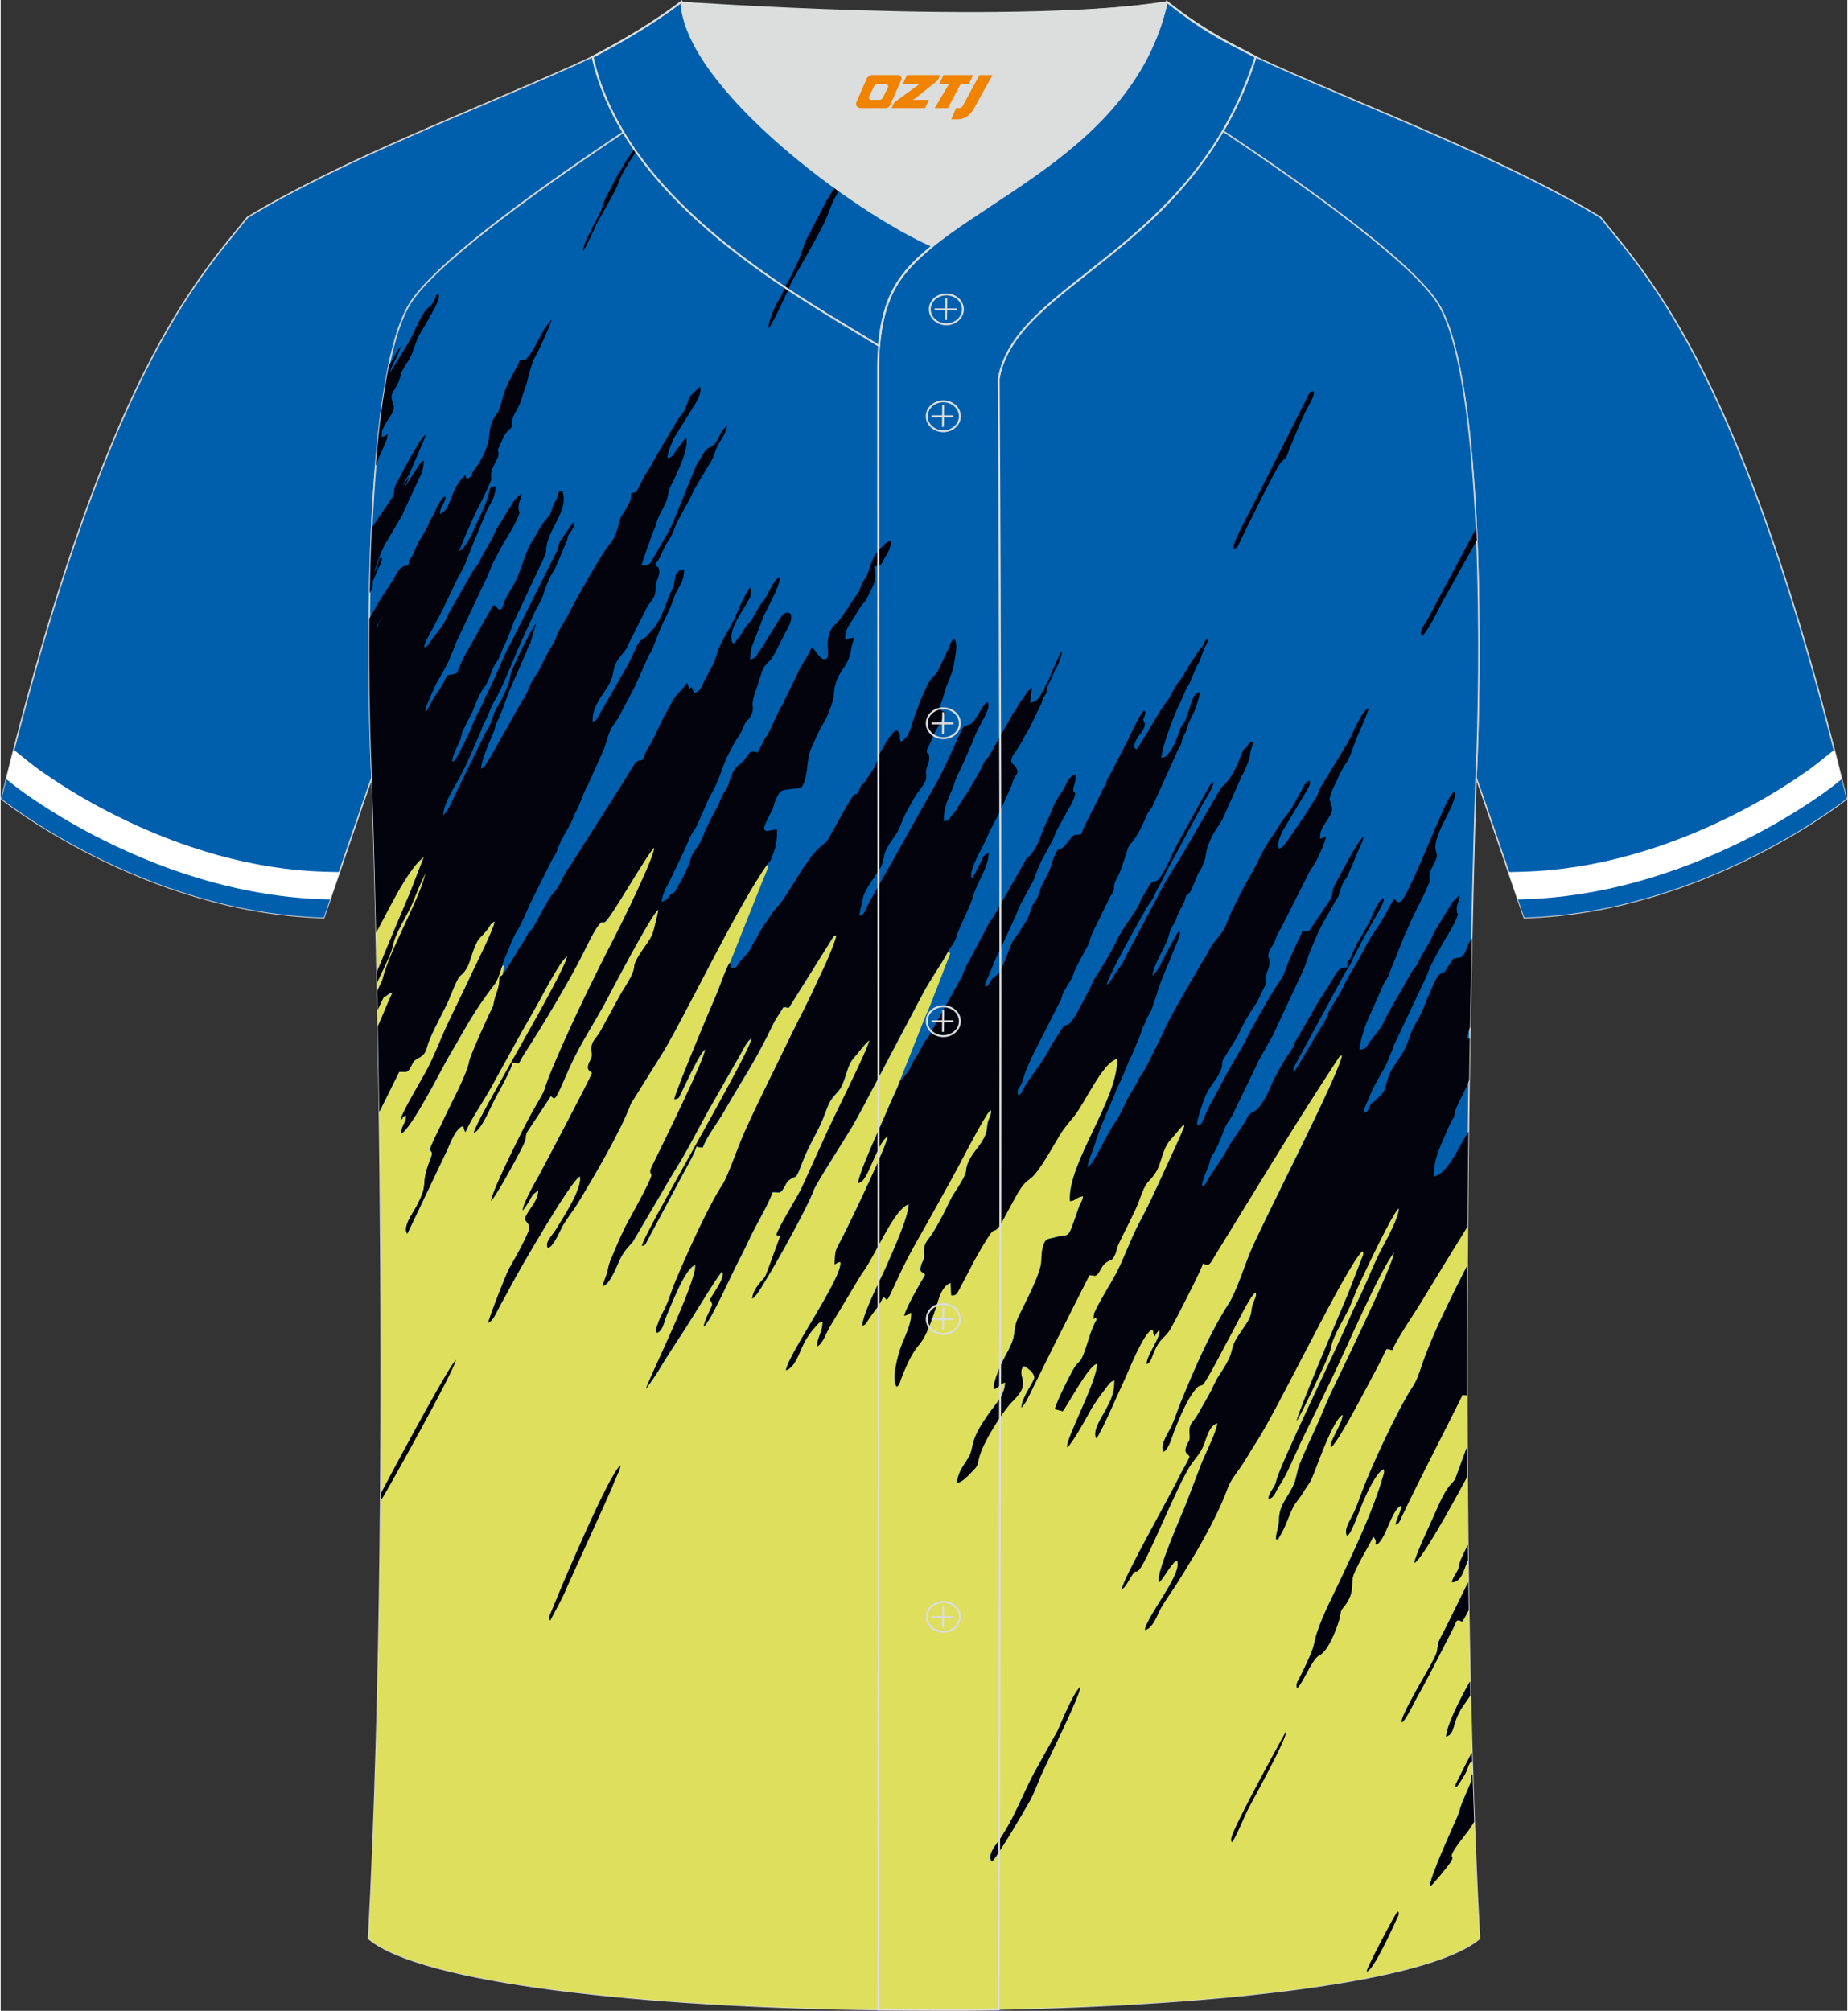 <?xml version="1.0" encoding="utf-8"?>
<!-- Generator: Adobe Illustrator 24.0.1, SVG Export Plug-In . SVG Version: 6.00 Build 0)  -->
<svg xmlns="http://www.w3.org/2000/svg" xmlns:xlink="http://www.w3.org/1999/xlink" version="1.1" id="图层_1" x="0px" y="0px" width="380.86px" height="414.34px" viewBox="0 0 380.34 414.07" enable-background="new 0 0 380.34 414.07" xml:space="preserve">

<rect x="0" y="0" width="380.34" height="414.07" fill="#333333" stroke="none"/>

<g>

	

		<path fill-rule="evenodd" clip-rule="evenodd" fill="#005FAD" stroke="#D3D4D5" stroke-width="0.3" stroke-miterlimit="22.926" d="    M227.32,11.36c-5.55-3.43-10.56-6.41-14.59-8.75c10.01-0.3,19.55-0.97,27.46-2.21c6.33,4.94,14.29,9.57,21.65,12.86    c21.84,9.8,47.99,19.6,67.67,31.49c10.27,12.84,29.43,32.51,50.66,119.77c0,0-29.26,23.44-66.39,24.46    c-1-2.91-9.81-28.77-9.92-28.91l0,0c1.03-20.56,1.79-81.86-7.78-97.45C289.22,51.41,252.61,26.94,227.32,11.36z"/>

	<g>

		<path fill-rule="evenodd" clip-rule="evenodd" fill="#FFFFFF" d="M374.25,157.12c-1.46,1.17-3.02,2.23-4.58,3.27     c-4.2,2.8-8.58,5.32-13.09,7.57c-13.32,6.66-28.1,11.14-43.06,11.55l-2.95,0.08c1.55,4.55,2.86,8.37,3.21,9.38     c37.13-1.02,66.39-24.46,66.39-24.46c-0.85-3.48-1.69-6.84-2.53-10.11L374.25,157.12z"/>

		<path fill-rule="evenodd" clip-rule="evenodd" fill="#005FAD" d="M377.8,161.55c-1.57,1.25-3.31,2.45-4.98,3.56     c-4.38,2.92-8.99,5.57-13.7,7.92c-14.07,7.03-29.65,11.71-45.44,12.15l-1.18,0.03c0.63,1.85,1.1,3.21,1.28,3.75     c37.13-1.02,66.39-24.46,66.39-24.46c-0.33-1.37-0.66-2.72-1-4.05L377.8,161.55z"/>

	</g>

</g>

<g>

	

		<path fill-rule="evenodd" clip-rule="evenodd" fill="#005FAD" stroke="#D3D4D5" stroke-width="0.3" stroke-miterlimit="22.926" d="    M153.02,11.36c5.55-3.43,10.56-6.41,14.59-8.75c-10.01-0.3-19.55-0.97-27.46-2.21c-6.33,4.94-14.29,9.57-21.65,12.86    c-21.84,9.8-47.99,19.6-67.67,31.49C40.55,57.57,21.39,77.25,0.17,164.51c0,0,29.26,23.44,66.39,24.46    c1-2.91,9.81-28.77,9.92-28.91l0,0c-1.03-20.56-1.79-81.86,7.78-97.45C91.12,51.41,127.72,26.94,153.02,11.36z"/>

	<g>

		<path fill-rule="evenodd" clip-rule="evenodd" fill="#FFFFFF" d="M6.09,157.12c1.46,1.17,3.02,2.23,4.58,3.27     c4.2,2.8,8.58,5.32,13.09,7.57c13.32,6.66,28.1,11.14,43.06,11.55l2.95,0.08c-1.55,4.55-2.86,8.37-3.21,9.38     c-37.13-1.02-66.39-24.46-66.39-24.46c0.85-3.48,1.69-6.84,2.53-10.11L6.09,157.12z"/>

		<path fill-rule="evenodd" clip-rule="evenodd" fill="#005FAD" d="M2.54,161.55c1.57,1.25,3.31,2.45,4.98,3.56     c4.38,2.92,8.99,5.57,13.7,7.92c14.07,7.03,29.65,11.71,45.44,12.15l1.18,0.03c-0.63,1.85-1.1,3.21-1.28,3.75     c-37.13-1.02-66.39-24.46-66.39-24.46c0.33-1.37,0.66-2.72,1-4.05L2.54,161.55z"/>

	</g>

</g>

<path fill-rule="evenodd" clip-rule="evenodd" fill="#005FAD" stroke="#D3D4D5" stroke-width="0.3" stroke-miterlimit="22.926" d="   M75.78,399.2c5.39-101.63,0.7-239.16,0.7-239.16c-1.03-20.56-1.79-81.86,7.78-97.45c4.71-7.69,24.13-22.05,44.01-35.33   c-2.9-4.81-5.12-9.99-6.36-15.53c6.5-3.44,12.41-6.91,18.3-11.33c0.23,4.56,2.75,9.66,6.61,14.84c2.12-1.34,4.21-2.64,6.21-3.88   h74.3c2.13,1.31,4.35,2.7,6.62,4.12c2.79-4.42,4.97-9.4,6.24-15.09c7.65,5.97,10.54,7.34,18.29,11.33   c-1.81,5.73-4.12,10.77-6.74,15.26c19.97,13.3,39.53,27.75,44.35,35.61c9.57,15.59,8.81,76.9,7.78,97.45h0   c0,0-4.69,137.52,0.7,239.16c-10.44,8.8-53.12,13.64-99.02,14.52v0.06c-4.06,0.08-8.05,0.09-12.03,0.08   c-4.24,0.02-8.48,0-12.71-0.04l-0.09,0l0,0C132.62,413.25,86.67,408.38,75.78,399.2z"/>

<g>

	<path fill-rule="evenodd" clip-rule="evenodd" fill="#DEDF5D" d="M222.31,347.41c-1.42,1.35-3.5,6.43-4.57,8.89l-4.94,8.87    c-1.56,2.98-2.89,6.16-4.42,9.14c-0.7,1.37-1.69,3.08-2.55,4.37c-0.65,0.98-2.72,3.19-1.71,4.65c0.85-0.49,6.79-10.59,7.88-12.58    c0.76-1.39,1.48-3.27,2.11-4.82C214.93,363.94,222.69,348.46,222.31,347.41L222.31,347.41z M304.53,399.23    c-23.33,19.52-205.38,19.53-228.72-0.01c0.06-1.32,0.12-2.66,0.17-4c2.74-54.61,2.66-118.75,2.02-166.24l4.09-8.25    c1.55-0.1,1.6,0.35,2.35-0.95c0.57-0.99,0.43-1.25,1.47-1.8c2.01-1.08,1.61-1.86,2.41-3.82c1.15-2.82,3.38-6.7,4.09-8.51    c2.6-6.53,1.93-3.64,3.53-6.17c0.41-0.65,0.66-1.44,0.87-2.1c1.55-4.86,1.73-3.69,3.46-5.99c0.8-1.06,0.5-1.13,1.53-1.65    c-0.11,1.41-3.87,8.87-4.69,10.63c-1.59,3.41-3.19,6.62-4.83,10.08c-1.58,3.34-3,7.23-4.77,10.43c-0.84,1.53-5,8.53-5.1,9.69    c1.04-0.47-0.48-0.49,1.14-0.83c-0.06,1.71-0.81,1.59-1.09,3.74c2.13-0.95,8.68-13.94,9.7-15.67c3.83-6.47,5.07-9.26,9.77-15.39    c1.2-2.91,1.33-3.94,1.74-3.49c-0.11,1.92-1.91,6.49-2.19,8.19c-0.82,1.59-4.82,10.39-4.99,11.57c-0.35,2.4-3.82,8.79-5.06,11.5    c-0.86,1.86-1.89,3.81-2.68,5.65c-0.86,2,0.75,0.44-0.23,2.9c-2.29,5.74-0.1,4.37-2.8,9.58c-0.66,1.28-3,4.35-1.96,5.75l8.21-17.24    c0.72-1.58,1.73-4.49,3.27-4.95c0.38,0.58,0.04,0.18,0.19,0.59l0.21,0.51c0.01-0.03,0.04,0.12,0.08,0.17    c1.27-2.86,3.44-5.91,5.22-9.08l5.08-9.22c1.68-3.13,3.55-6.19,5.14-9.13c0.65-1.2,4.25-8.09,5.52-8.79    c-0.3,3.18-18.86,33.86-19.22,36.37c1.53-0.56,3.48-5.39,4.28-6.88c0.74-1.38,3.6-6.5,3.71-7.61c1.91,0.18,0.75,0.74,2.48-1.92    c3.58-5.5,9.34-15.15,12-20.49c0.77-1.54,2.38-4.97,3.4-6.08c0.67-0.73,0.48-0.23,1.08-0.42c1.01-0.32,8.88-14.34,10.23-15.35    c0.02,2-6.76,15.71-8.11,18.32c-4.23,8.21-9.27,18.49-12.86,27.12c-2.75,6.61-0.27,2.23-4.22,9.15c-1.49,2.6-8.31,16.19-8.42,18.16    c1.06-1.06,5.3-8.85,6.25-10.76c1.41-2.83,0.55-1.78,1.07-3.29l4.94-7.48c0.84,0.07,0.41,2.16,2.99-3.91    c2.73-6.44,4.82-9.19,8.04-15.02c0.82-1.49,9.82-18.87,11.17-19.54c-0.06,0.69-1.01,4.55-1.2,5.01c-0.52,1.27-1.64,2.65-2.41,3.83    c-2.82,4.31,0.37,1.54-3.97,8.24l-4.38,8.01c-0.94,1.64-2.04,2.1-1.8,4.1c0.18,1.48-0.06,1.3-0.51,2.35    c-0.69,1.61,0.28,1.73,0.6,2.1c-0.13,0.77-10.21,19.83-10.99,21.24c-0.75,1.34-3.28,5.75-3.28,7.09c0.44-0.61,0.88-1.18,1.39-2.07    c0.23-0.4,0.49-0.93,0.67-1.2l1.17-0.91c-0.24,2.72-1.97,3.67-2.78,5.84c0.04,0.83,1.39,1.02,0.69,2.73    c-1.02,2.49-2.62,5.26-3.93,7.56c-0.6,1.04-4.21,10.27-4.33,11.23c1.15-0.59,1.93-2.73,2.57-3.84c0.79-1.38,1.48-2.67,2.2-4.03    c1.94-3.65,12.43-21.73,14.12-22.33c0.59,2.47-3.61,8.8-5.1,11.21c-0.56,0.9-2.23,2.44-1.49,3.54c1.16-0.27,2.47-3.61,3.12-4.71    c1.03-1.74,2.11-3,3.14-4.7c3.27-5.4,8.77-14.73,10.8-20.29l5.93-9.48c2-3.13,3.86-6.8,5.61-10.09    c4.72-8.9,10.96-21.53,16.43-29.59l0.36,0.16c-0.29,0.96-0.6,1.74-1,2.61l-6.9,17.31c-0.93,1.44-2.03,4.99-2.93,7.01    c-1.32,2.96-8.47,20.15-8.51,21.14c0.96-0.14,0.89-0.25,1.29-1.08l2.02-4.16c0.56-1.14,2.26-4.58,3.04-5.02    c0.04,1.77-8.87,19.85-11.04,24.29c-0.56,1.14-0.05,1.27-0.02,1.58c0.06,0.53-1.7,3.86-2.01,4.44c-3,5.72-3.13,5.29-5.92,11.97    c-0.59,1.41-0.74,1.59-1.09,3.31c-0.19,0.96-0.97,2.46-1,3.15c1.64-0.35,3.06-4.86,3.93-6.3c0.75-1.24,1.39-1.85,2.24-2.83    l5.74-9.75c1.07-1.9,2.55-4.33,3.78-6.35c2.63-4.34,4.68-8.67,7.31-13.16l5.45-9.55c0.73-1.3,1.27-2.59,2.21-3.06    c-0.32,3.03-22.36,40.39-22.59,42.74c0.73-0.22,0.68-0.33,1.06-1.04c0.22-0.42,0.5-0.95,0.71-1.35c0.51-0.96,0.88-1.64,1.37-2.54    l5.44-10.18c0.59-1.09,2.48-4.36,2.57-5.34c0.77,0.08,0.75,0.19,1.34,0.18c0.83-2.26,3.11-5.2,4.29-7.26    c4.03-7.02,6.4-10.22,10.2-18.13c0.67-1.4,1.5-2.35,2.08-3.47c1.52-0.22-0.12,0.11,1.2,0.05l7.11-11.36    c0.36-0.56,0.77-1.21,1.15-1.82c1.21-1.96,0.7-1.38,1.54-1.71c-0.14,1.11-1.65,4.58-2.14,5.7c-0.75,1.7-1.54,3.22-2.33,4.98    c-1.5,3.33-3.38,6.79-4.91,9.98c-3.2,6.67-6.54,13.16-9.63,20.07c-1.28,2.87-3.41,9.03-4.39,10.51c-2.99,4.49-7.68,15-9.81,20.13    c-0.71,1.71-1.28,3.72-2.03,5.26c-0.93,1.93-1.04,1.89-1.72,3.89c-0.16,0.47-0.27,0.92,0.01,1.35c1.25-0.54,1.37-2.22,1.97-3.63    c0.52-1.25,1.13-2.73,1.64-3.85c0.73-1.61,2.61-5.98,4.26-6.55c0.4,3.5-10.06,24.48-10.16,25.58c0.49-0.77,1.31-1.83,2-2.89    c0.71-1.08,1.23-2.05,1.94-3.16c1.13-1.76,2.67-4.17,3.89-6c1.14-1.71,7.13-11.66,7.87-12.16c0.72,1.35-1.86,4.49-2.49,5.79    l0.18,0.35c0.38,0.84,0.28,0.64,0.15,1.03c-0.2,0.61-1.54,3.02-1.64,4.24c1.58-1.41,5.8-11.07,7.21-13.68    c1.32-2.45,2.22-4.69,3.52-7.08c0.72-1.31,3.14-5.77,3.41-6.95c1.31-0.13,1.41,0.52,2.26-0.76c0.52-0.79,0.55-1.34,1.36-1.89    c1.46-1,1.03,0.44,2.63-3.78c1.2-3.17,3.03-5.93,4.16-8.74c0.56-1.4,1.11-3.28,2.06-4.41c1.41-1.69,1.59-1.48,2.43-3.95    c0.62-1.82,0.89-3.17,2.08-4.42c0.65-0.68,2.39-3.09,3-3.34c-0.14,1.6-8,17.1-9.31,20.21l-4.66,10.26    c-0.83,1.77-4.81,8.12-5.18,9.61l0.45,0.15c0.09,0.03,0.01-0.05,0.35,0.07l-2.51,6.84c-0.22,0.51-0.41,1.2-0.69,1.63    c-0.36,0.55-2.39,2.34-2.59,4.42c0.88-0.44,2.4-3.2,3.01-4.2c2.23-3.64,8.32-14.54,9.66-18.17c0.52-1.41,6.56-10.77,7.83-12.93    c1.76-3.01,3.26-5.97,4.93-9.14l9.64-18.26c1.27-2.51,4.29-6.82,5.17-8.63c0.58,0.12,0.18-0.15,0.5,0.24l-2.54,6.65    c-0.97,2.38-1.61,4.34-2.65,6.52l-5.19,13.1c-0.49,1.5-1.64,3.7-2.23,5.14c-1.41,3.47-6.06,13.28-6.37,15.82    c1.37-0.17,2.18-2.74,3.17-4.82c0.52-1.1,1.72-4.22,2.94-4.79c-0.22,2.04-7.01,16.19-8.74,19.65c-2.24,4.49-2.01,3.22-2.22,6.69    c1.01-0.44,0.25-0.4,1.2-0.46c0.66,2.96-10.79,19.06-11.21,22.29c1.86-0.61,2.71-3.57,3.56-5.31c0.69-1.41,1.54-2.64,2.65-3.83    c0.62-0.66,0.43-0.67,1.35-0.9c-0.03,2.27-1.04,3.01-1.17,5.14c1.13-0.56,1.9-2.74,2.45-3.77l6.76-11.25    c1.17-1.36,3.43-5.86,4.41-7.57c0.94-1.64,3.33-6.2,5.29-6.72c-0.11,2.89-3.34,9.85-4.61,12.8c-1.07,2.48-4.97,9.96-4.93,12.22    c0.9-0.35,0.74-0.57,1.33-1.43c0.88-1.29,2.34-2.93,2.9-4.48c1.13,0.29,0.22,2.26,3.04-3.89c2.62-5.68,5.08-9.52,8.05-14.95    c1.82-3.32,3.67-6.56,5.46-10.02c0.56-1.07,4.91-9.41,5.64-9.67c0.29,0.65-0.21,1.45-0.46,2.18c-0.35,1-0.22,1.75-0.53,2.71    c-0.73,2.21-2.64,3.67-3.58,5.79c-1.13,2.55,0.64,1.05-2.94,6.49c-0.85,1.3-1.48,2.87-2.21,4.26c-0.71,1.35-1.42,2.66-2.24,3.97    c-1,1.59-1.94,2-1.74,4.11c0.14,1.52-0.38,1.56-0.63,2.5c-0.49,1.8,0.39,1.1,0.84,1.95c-1.08,1.82-3.97,6.82-4.32,8.46    c0.92-0.29,0.75-0.37,1.42-0.68c0.16,2.38-1.37,5.03-2.15,7.21c-0.5,1.42-1.98,6.59-0.84,8.05c0.65-0.42,0.49-0.48,0.81-1.34    c0.16-0.43,0.39-1.04,0.57-1.49c3.38-8.11,3.41-3.44,6.66-13.35c0.54-1.65,1.17-4.57,3.07-5.2l0.14,2.6c1.11,0.01,1.19-0.5,1.6-1.2    l2.6-4.96c0.37-0.81,3.33-6.06,4.16-6.92c0.56-0.58,0.47,0,1.27-0.85c0.76-0.81,3.55-6.58,4.71-8.21c2.2-3.07,1.64,0.01,6.72-8.74    c2.03-3.5,1.88-3.16,4.29-6.13c2.13-2.63,5.99-11.28,8.84-11.71c0.21,8.28-10.31,21.63-9.74,29.27c1.12,0.01,1.04-0.72,2.72-1.01    c-0.19,1.24-0.56,1.37-0.88,2.28c-2.53,7.33-1.66,5.3-4.79,6.19c-0.46,0.13-0.46,0.12-0.94,0.23c-0.41,0.09-0.26,0.05-0.59,0.14    c-1.19,0.34-1.41,3.1-1.41,4.4c0.01,2.53-3.35,8.78-4.51,11.19c-1.79,3.72-0.14,3.49-2.6,7.93c-0.92,1.67-2.79,5.5-2.72,7.35    c1.14-0.07,1-1.04,2.38-1.35c-0.12,2.33-1.34,3.72-2.53,5.3c-5.3,7.03-3.65,7.86-5.01,10.15c-1,1.7-2.09,2.8-2.45,5.28    c1.13-0.22,2.32-1.47,2.91-2.11c1.31-1.42,1.23-1.05,1.69-3.09c0.67-2.96,4.84-9.65,7.1-11.86c3.89-3.79,0.47-4.79,1.99-7    c0.67,0.1,0.44,0.06,0.88,0.38c0.58,0.43,1.39,1.19,1.42,1.95c0.03,0.78-2.64,4.14-2.67,6.22c0.33-0.51,0.67-0.78,1.06-1.48    c0.32-0.58,0.52-1.06,0.84-1.69l5.11-10.3c1.25-2.43,2.33-4.56,3.46-6.86l3.54-6.99c1.26,0.09,1.28,0.44,2.02-0.67    c0.46-0.69,0.62-1.33,1.35-1.88c0.92-0.7,1.15-0.21,1.8-1.46c0.43-0.83,0.46-1.6,0.83-2.4c1.04-2.26,3.4-6.63,4.09-8.58    c1.87-5.25,1.82-3.49,3.52-6.11c1.27-1.97,1.32-4.65,2.88-6.54l2.89-3.38c0.22,0.33,0.13-0.11,0.14,0.48l-0.91,2.21    c-0.37,0.75-0.75,1.67-1.16,2.55c-2.32,4.96-4.56,10.19-7.18,15.06c-1.77,3.31-2.92,6.78-4.68,10.27    c-0.49,0.98-4.56,7.65-4.65,8.55c-0.21,2.03,0.16-0.1,0.59,1.06c-1.23,1.94-1.91,5.16-2.82,7.39c-0.54,1.31-0.61,1.05-1.45,1.99    c-0.64,0.71-4.27,8.02-4.35,9.07l1.59,0.42c1.23-1.6,5.34-9.55,7.08-9.78c0.15,3.49-6.74,16.01-6.13,17.24    c1.11-1.09,3.6-5.52,4.51-7.2c1.03-1.91,2.3-3.55,3.56-5.22c0.57-0.75,0.72-1.14,1.65-1.41c-0.05,2.94-0.79,4.16-1.93,6.33    c-0.6,1.14-2.72,4.21-1.81,5.65c1.18-1.64,4.34-9.05,5.46-11.39c0.98-2.04,4.22-10.46,6.03-11.02c0.51,0.71,0.06,0.23,0.28,0.83    l0.25,0.54c0.3-0.63,0.45-0.8,0.91-1.31c0.68,1.15-2.69,5.33-2.54,7.04c0.84-0.38,1.08-1.55,1.46-2.46c1.3-3.1,2.32-2.86,3.48-4.92    c1.11-1.98,6.25-11.94,6.63-13.36c0.4,0.02,0.49,0.48,1.1,0.23c0.49-0.21,0.95-1.18,1.23-1.63l5.18-8.43    c6.45-10.49,12.37-20.23,19.09-30.49l1.37-2.1c0.42-0.42,0-0.16,0.69-0.48c-0.28,3.38-16.64,35.05-18.92,40.63    c-1.18,2.88-2.91,8.22-4.39,10.52c-3.98,6.2-6.91,13.1-9.73,19.91c-0.73,1.77-1.27,3.46-2.04,5.27c-0.48,1.13-2.61,4.04-1.66,5.35    c1.1-0.67,1.72-3.22,2.19-4.4c0.59-1.5,1.25-3.07,1.94-4.51c0.58-1.21,1.5-2.9,2.44-3.99c1.17-1.36,1.12-0.22,1.86-1.4    c2.04-3.28,3.84-7.04,5.7-10.39c0.71-1.28,3.76-7.64,4.78-8.13c0.32,0.61-0.15,1.41-0.47,2.21c-0.39,0.99-0.26,1.59-0.58,2.63    c-0.34,1.12-1.67,2.84-2.35,3.88c-2.49,3.79-0.22,2.62-4.07,8.35c-0.9,1.34-1.39,2.79-2.13,4.07c-0.78,1.35-1.46,2.59-2.26,3.97    c-1.08,1.88-1.95,1.82-1.71,4.26c0.13,1.36-0.29,1.28-0.67,2.33c-0.53,1.45,0.1,1.28,0.67,2.11c-0.4,1.18-1.28,2.41-1.83,3.55    c-2.28,4.78-11.9,21.59-12.13,23.77c0.7-0.44,0.96-1.07,1.53-1.97c0.15-0.24,0.55-0.95,0.71-1.15c0.82-1.01,0.27-0.22,1.01-0.61    c1.57-0.83,8.2-18.14,11.16-22.22c1.08-1.49,1.84-2.14,2.56-4.09c0.55-1.47,1.11-3.79,2.71-4.12c-0.22,1.9-2.53,6.36-3.28,8.29    c-1.1,2.82-2.05,5.39-3.12,8.17c-0.91,2.35-6.4,14.61-5.62,16.25c0.68-0.35,2.36-3.66,3.59-4.5c0.24,0.31,0.13-0.01,0.22,0.52    c0.51,2.9-6.17,10.82-6.74,13.83c1.72-0.33,2.61-3.36,3.37-4.64c1.15-1.94,2.04-3.08,3.01-4.61c3.71-5.85,8.31-13.53,10.67-19.99    c0.62-1.7,1.84-3.07,2.9-4.66c0.91-1.37,1.87-3.09,2.92-4.69c4.58-6.94,18.53-36.27,21.93-39.45c0.24,0.34,0.22,0.08,0.2,0.74    l-3.21,8.27c-1.23,2.87-10.53,24.88-10.51,25.98c1.74-3.06,3.63-7.27,5.39-10.94c2.15-4.48,1.3-3.83,2.22-6.06    c0.75-1.81,1.69-3.39,2.7-5.3c1.02-1.93,1.61-3.89,2.52-5.81c1.19-2.51,7.12-15.2,8.22-15.68c0.09,1.65-2.42,6.27-3.16,7.63    c-2.03,3.73-3.31,7.44-5.17,11.17c-0.67,1.33-1.21,2.39-1.76,3.72c-2.41,5.73-14.52,30.5-15.2,33.75c-0.29,1.38-1.46,2.09-1.6,3.59    c1.21-0.15,1.54-1.71,2.18-2.64c1.68-2.41,3.44-6.92,4.8-9.69c1.99-4.06,4.06-8.37,6.23-12.82c2.54-5.22,9.74-21.99,12.61-25.52    c0.61,1.06-12.21,27.35-12.91,28.82c-1.15,2.45-2.1,4.98-3.21,7.38c-1.16,2.51-2.21,4.76-3.24,7.3c-0.56,1.37-0.64,2.81-1.18,4.09    c-1.16,2.77-3.06,4.2-3.08,7.39c-0.01,1.37-0.85,3.42-0.56,4.04c0.72-0.26,0.13,0.23,0.7-0.68c1.16-1.87,1.72-3.87,2.67-5.84    c0.53-1.09,1.34-1.85,2.04-3.02c0.66-1.11,1.4-1.94,1.87-3.02c0.95-2.15,4.23-12.02,6.4-13.17c-0.1,2.09-2.96,5.8-2.43,6.73    c1.54-1.04,7.85-13.37,9.13-15.71c3.04-5.56,1.6-4.54,3.5-4.32c0.57-1.71,4.32-7.24,5.46-9.09c0.82-1.33,5.76-9.46,10.01-16.31    c-0.02,2.66-0.04,5.36-0.05,8.08c-3.56,7.03-7.26,14.42-9.35,20.58c-0.6,1.78-0.97,2.99-1.94,4.47    c-2.98,4.54-8.46,16.35-10.33,21.42c-0.68,1.83-1.04,2.92-1.82,4.6c-0.47,1.02-2.12,3.45-1.26,4.52c0.99-0.57,2.52-5.39,3.38-7.3    c0.63-1.42,2.48-5.54,4.04-6.43c0.14,0.19,0.26,0.14,0.17,0.87c-0.01,0.07-0.19,0.59-0.21,0.66c-1.96,6.85-5.66,14.65-8.72,21.17    c-1.76,3.77-3.6,7.17-4.89,11.03c-0.35,1.07-0.51,2.18-0.84,3.2c-0.34,1.03-0.76,1.87-1.17,2.81c-0.34,0.8-0.83,1.71-1.25,2.62    c-0.56,1.21-1.29,1.99-0.79,2.74c1.33-1.35,3.06-6.1,4.61-6.81c1.92-0.87,4.04-6.76,4.23-8.21c0.18-1.34,0.37-1.17,0.99-2.01    c2.18-2.98,1.02-4.48,1.81-6.46c1.08-2.69,3.48-6.38,3.98-7.73c0.52,0.45,0.54,1.04,0.55,1.06c0.19,0.65-0.36-0.16,0.1,0.65    c1.94-0.97,3.09-7.21,5.02-8.02c0.38,0.72-0.88,2.64-1.06,3.9c0.86-0.42,0.81-0.69,1.22-1.55c3.79-8.03,8.57-17.07,12.57-25.17    l0.91,0.06c0,2.79,0.01,5.58,0.02,8.4c-0.06,0.57-0.05,0.68,0,0.65l0.01,1.58l-2.39,6.52c-0.55,1.23-1.37,0.52-4.09,6.91    c-0.87,2.04-4.18,8.82-4.37,10.46c1.5-0.68,7.34-11.15,10.89-17.77c0.03,4.65,0.07,9.34,0.13,14.04c-0.39,0.86-0.72,1.57-0.95,2.03    c-1.23,2.53-0.52,1.85-1.05,3.05c-0.43,0.97-1.1,1.66-1.27,2.63c1.95-0.02,2.42-2.51,3.09-4.07c0.07-0.17,0.15-0.34,0.22-0.5    c0.02,1.51,0.04,3.03,0.06,4.54l-3.53,7.16c-0.44,0.95-0.84,1.67-1.28,2.58c-0.33,0.68-1.23,2.25-1.34,2.75    c-0.37,1.7-0.05,1.5-0.83,3.12c-1.07,2.25-7.26,12.32-6.71,13.28c0.78-0.36,2.41-3.9,3.2-5.3c2.69-4.75,4.84-9.19,7.28-13.88    c0.8-1.53,0.63-1.94,1.33-1.83l0.46,0.19c0.04,0.02,0.11,0.07,0.17,0.09c0.48-0.81,0.92-1.6,1.33-2.38    c0.08,4.89,0.17,9.77,0.28,14.65c-2.52,4.47-4.87,9.37-4.92,11.41c2.01-0.79,1.03-2.59,3.31-6.08c0.42-0.64,1.05-1.51,1.67-2.42    c0.09,3.93,0.2,7.85,0.31,11.75c-0.62,1.21-1.11,2.16-1.33,2.58l-1.98,3.93c-0.09,0.87-0.05,0.34,0.12,0.62    c0.45-0.52,1.24-1.78,1.66-2.49c0.87-1.45,0.7-2.45,1.59-2.83l0.08,2.64l-0.31,0.15c-0.03,0.75,0.18,0.84,0.01,1.42l-1.81,4.28    c-0.43,1.05-0.58,1.94-1.01,2.92c-1.32,3.05-5.57,12.31-5.73,14.47c0.7-0.5,3.48-3.91,4.16-4.89c1.67-2.38-1.67,0.27,3.16-5.85    c0.7-0.89,1.29-1.79,1.86-2.72c0.24,6.51,0.52,12.93,0.83,19.23C304.38,395.98,304.45,397.61,304.53,399.23L304.53,399.23z     M77.3,190.05c0.15,6.61,0.31,14.12,0.45,22.36c0.36-0.28,0.55-0.81,1.02-2.01c0.44-1.11,2.24-5.3,2.26-6.04    c-1.48,0.04-1.13,1.01-2.75,1.04c-0.68-7.18,10.49-22.51,9.67-29.23c-2.29,0.25-6.37,7.98-7.68,10.11    C79.24,187.93,78.31,188.74,77.3,190.05z"/>

	<path fill-rule="evenodd" clip-rule="evenodd" fill="#03030E" d="M302.62,211.52c-0.27,0.67-0.52,1.3-0.52,2.35l0.48,0    c-0.05,2.76-0.09,5.6-0.14,8.52c-0.7,2.01-1.71,3.64-2.58,5.6c-0.35,0.77-0.29,1.36-0.56,2.01c-0.19,0.46-0.59,0.82-1.5,3.05    c-1.36,3.35-2.64,5.28-2.6,9.2c1.93-0.2,4.06-3.86,4.94-5.46c0.71-1.28,1.4-2.55,2.16-3.77c-0.08,6.28-0.15,12.82-0.2,19.58    c-4.26,6.85-9.19,14.98-10.01,16.31c-1.14,1.84-4.88,7.37-5.46,9.09c-1.9-0.22-0.46-1.23-3.5,4.32    c-1.28,2.34-7.59,14.67-9.13,15.71c-0.53-0.93,2.34-4.63,2.43-6.73c-2.17,1.15-5.44,11.02-6.4,13.17c-0.48,1.08-1.21,1.9-1.87,3.02    c-0.7,1.18-1.52,1.93-2.04,3.02c-0.95,1.97-1.5,3.96-2.67,5.84c-0.57,0.91,0.02,0.42-0.7,0.68c-0.29-0.62,0.55-2.66,0.56-4.04    c0.02-3.2,1.92-4.62,3.08-7.39c0.53-1.28,0.62-2.72,1.18-4.09c1.03-2.54,2.08-4.79,3.24-7.3c1.11-2.4,2.06-4.94,3.21-7.38    c0.69-1.47,13.52-27.76,12.91-28.82c-2.86,3.53-10.07,20.3-12.61,25.52c-2.16,4.45-4.23,8.75-6.23,12.82    c-1.36,2.77-3.12,7.28-4.8,9.69c-0.64,0.92-0.97,2.49-2.18,2.64c0.15-1.51,1.31-2.21,1.6-3.59c0.68-3.25,12.79-28.02,15.2-33.75    c0.56-1.33,1.1-2.39,1.76-3.72c1.86-3.73,3.14-7.45,5.17-11.17c0.74-1.36,3.25-5.98,3.16-7.63c-1.1,0.48-7.04,13.17-8.22,15.68    c-0.91,1.92-1.5,3.88-2.52,5.81c-1.01,1.91-1.95,3.49-2.7,5.3c-0.92,2.22-0.07,1.57-2.22,6.06c-1.76,3.67-3.65,7.88-5.39,10.94    c-0.02-1.1,9.28-23.11,10.51-25.98l3.21-8.27c0.02-0.65,0.04-0.39-0.2-0.74c-3.41,3.19-17.36,32.51-21.93,39.45    c-1.05,1.6-2.01,3.32-2.92,4.69c-1.06,1.59-2.28,2.95-2.9,4.66c-2.36,6.46-6.96,14.15-10.67,19.99c-0.97,1.53-1.86,2.67-3.01,4.61    c-0.76,1.28-1.66,4.31-3.37,4.64c0.57-3.01,7.25-10.93,6.74-13.83c-0.09-0.53,0.02-0.21-0.22-0.52c-1.23,0.83-2.91,4.15-3.59,4.5    c-0.79-1.64,4.71-13.9,5.62-16.25c1.07-2.78,2.02-5.35,3.12-8.17c0.75-1.93,3.06-6.39,3.28-8.29c-1.6,0.33-2.16,2.66-2.71,4.12    c-0.72,1.95-1.48,2.6-2.56,4.09c-2.96,4.08-9.58,21.38-11.16,22.22c-0.73,0.39-0.18-0.4-1.01,0.61c-0.16,0.2-0.56,0.91-0.71,1.15    c-0.57,0.9-0.83,1.53-1.53,1.97c0.23-2.18,9.85-18.99,12.13-23.77c0.54-1.14,1.43-2.37,1.83-3.55c-0.57-0.83-1.19-0.66-0.67-2.11    c0.38-1.05,0.8-0.97,0.67-2.33c-0.24-2.43,0.63-2.37,1.71-4.26c0.79-1.38,1.47-2.62,2.26-3.97c0.74-1.28,1.22-2.73,2.13-4.07    c3.85-5.73,1.59-4.56,4.07-8.35c0.69-1.04,2.01-2.76,2.35-3.88c0.32-1.04,0.18-1.64,0.58-2.63c0.32-0.8,0.79-1.61,0.47-2.21    c-1.03,0.49-4.07,6.84-4.78,8.13c-1.86,3.35-3.66,7.11-5.7,10.39c-0.74,1.18-0.69,0.04-1.86,1.4c-0.94,1.09-1.86,2.78-2.44,3.99    c-0.68,1.44-1.34,3.01-1.94,4.51c-0.47,1.19-1.09,3.73-2.19,4.4c-0.96-1.31,1.17-4.22,1.66-5.35c0.77-1.81,1.31-3.5,2.04-5.27    c2.82-6.82,5.75-13.71,9.73-19.91c1.48-2.3,3.21-7.64,4.39-10.52c2.28-5.58,18.64-37.25,18.92-40.63    c-0.69,0.32-0.27,0.06-0.69,0.48l-1.37,2.1c-6.72,10.26-12.64,20-19.09,30.49l-5.18,8.43c-0.28,0.45-0.73,1.43-1.23,1.63    c-0.61,0.26-0.71-0.2-1.1-0.23c-0.38,1.42-5.52,11.38-6.63,13.36c-1.16,2.06-2.18,1.82-3.48,4.92c-0.38,0.9-0.62,2.07-1.46,2.46    c-0.15-1.71,3.22-5.9,2.54-7.04c-0.46,0.51-0.6,0.69-0.91,1.31l-0.25-0.54c-0.23-0.6,0.23-0.12-0.28-0.83    c-1.81,0.56-5.05,8.98-6.03,11.02c-1.12,2.34-4.28,9.75-5.46,11.39c-0.91-1.44,1.2-4.51,1.81-5.65c1.14-2.16,1.88-3.38,1.93-6.33    c-0.93,0.28-1.07,0.66-1.65,1.41c-1.27,1.67-2.53,3.31-3.56,5.22c-0.9,1.68-3.4,6.11-4.51,7.2c-0.61-1.23,6.27-13.75,6.13-17.24    c-1.74,0.24-5.85,8.18-7.08,9.78l-1.59-0.42c0.08-1.05,3.71-8.36,4.35-9.07c0.84-0.94,0.91-0.68,1.45-1.99    c0.92-2.23,1.59-5.45,2.82-7.39c-0.43-1.16-0.79,0.97-0.59-1.06c0.09-0.9,4.15-7.57,4.65-8.55c1.77-3.49,2.91-6.96,4.68-10.27    c2.61-4.88,4.86-10.11,7.18-15.06c0.41-0.88,0.79-1.8,1.16-2.55l0.91-2.21c-0.02-0.59,0.08-0.15-0.14-0.48l-2.89,3.38    c-1.57,1.89-1.61,4.58-2.88,6.54c-1.69,2.62-1.64,0.87-3.52,6.11c-0.69,1.94-3.06,6.32-4.09,8.58c-0.37,0.8-0.4,1.58-0.83,2.4    c-0.65,1.26-0.88,0.76-1.8,1.46c-0.73,0.55-0.89,1.19-1.35,1.88c-0.74,1.11-0.76,0.77-2.02,0.67l-3.54,6.99    c-1.14,2.3-2.22,4.43-3.46,6.86l-5.11,10.3c-0.32,0.63-0.53,1.11-0.84,1.69c-0.38,0.7-0.73,0.97-1.06,1.48    c0.03-2.07,2.7-5.43,2.67-6.22c-0.03-0.76-0.83-1.52-1.42-1.95c-0.44-0.32-0.21-0.28-0.88-0.38c-1.52,2.21,1.9,3.2-1.99,7    c-2.26,2.21-6.44,8.89-7.1,11.86c-0.46,2.04-0.38,1.66-1.69,3.09c-0.59,0.64-1.78,1.89-2.91,2.11c0.36-2.47,1.45-3.57,2.45-5.28    c1.35-2.29-0.3-3.13,5.01-10.15c1.19-1.57,2.41-2.96,2.53-5.3c-1.38,0.31-1.24,1.28-2.38,1.35c-0.07-1.86,1.8-5.69,2.72-7.35    c2.46-4.45,0.81-4.21,2.6-7.93c1.16-2.41,4.52-8.66,4.51-11.19c0-1.3,0.22-4.06,1.41-4.4c0.33-0.1,0.18-0.05,0.59-0.14    c0.48-0.1,0.48-0.1,0.94-0.23c3.13-0.89,2.25,1.15,4.79-6.19c0.31-0.91,0.69-1.04,0.88-2.28c-1.68,0.29-1.6,1.02-2.72,1.01    c-0.57-7.64,9.94-20.99,9.74-29.27c-2.85,0.42-6.71,9.07-8.84,11.71c-2.41,2.98-2.26,2.64-4.29,6.13    c-5.07,8.74-4.52,5.67-6.72,8.74c-1.16,1.62-3.95,7.4-4.71,8.21c-0.8,0.85-0.71,0.27-1.27,0.85c-0.84,0.86-3.8,6.1-4.16,6.92    l-2.6,4.96c-0.41,0.7-0.48,1.21-1.6,1.2l-0.14-2.6c-1.9,0.63-2.53,3.55-3.07,5.2c-3.25,9.91-3.28,5.24-6.66,13.35    c-0.19,0.45-0.41,1.06-0.57,1.49c-0.32,0.86-0.16,0.92-0.81,1.34c-1.14-1.47,0.33-6.64,0.84-8.05c0.77-2.17,2.31-4.83,2.15-7.21    c-0.67,0.31-0.49,0.39-1.42,0.68c0.35-1.64,3.23-6.64,4.32-8.46c-0.45-0.85-1.32-0.16-0.84-1.95c0.25-0.94,0.78-0.98,0.63-2.5    c-0.2-2.11,0.74-2.52,1.74-4.11c0.82-1.31,1.54-2.62,2.24-3.97c0.73-1.39,1.35-2.95,2.21-4.26c3.58-5.44,1.81-3.94,2.94-6.49    c0.94-2.12,2.84-3.58,3.58-5.79c0.32-0.96,0.18-1.71,0.53-2.71c0.26-0.73,0.75-1.53,0.46-2.18c-0.73,0.27-5.08,8.6-5.64,9.67    c-1.79,3.46-3.64,6.7-5.46,10.02c-2.97,5.43-5.43,9.27-8.05,14.95c-2.83,6.15-1.92,4.18-3.04,3.89c-0.56,1.55-2.03,3.19-2.9,4.48    c-0.59,0.86-0.43,1.09-1.33,1.43c-0.03-2.26,3.86-9.75,4.93-12.22c1.27-2.95,4.5-9.91,4.61-12.8c-1.96,0.52-4.35,5.08-5.29,6.72    c-0.98,1.71-3.24,6.21-4.41,7.57l-6.76,11.25c-0.55,1.04-1.32,3.22-2.45,3.77c0.13-2.13,1.14-2.87,1.17-5.14    c-0.92,0.23-0.73,0.24-1.35,0.9c-1.11,1.19-1.96,2.41-2.65,3.83c-0.85,1.74-1.7,4.69-3.56,5.31c0.41-3.23,11.87-19.33,11.21-22.29    c-0.95,0.06-0.19,0.01-1.2,0.46c0.2-3.47-0.02-2.2,2.22-6.69c1.72-3.46,8.51-17.61,8.74-19.65c-1.22,0.57-2.41,3.69-2.94,4.79    c-0.99,2.08-1.8,4.65-3.17,4.82c0.31-2.54,4.96-12.35,6.37-15.82c0.58-1.43,1.73-3.63,2.23-5.14c0.4-0.39,1.04-1.19,1.43-1.7    c0.76-0.97,0.56-0.84,1.06-1.95c0.07-0.16,1.43-2.13,2.29-3.98c0.6-1.28,0.66-0.54,1.31-1.91l6.64-11.97    c0.38-0.79,0.51-1.32,0.88-2.13c0.36-0.77,0.69-1.17,1.13-2.09l3.09-5.88c0.41-0.85,0.69-1.25,1.23-2.01    c0.42-0.59,0.26-0.35,0.61-0.98l1.27-2.17c0.03-0.07,0.12-0.25,0.15-0.32l4.75-8.41c0.55-1.01,0.22-0.27,0.79-0.85    c1.96-1.99,2.42-4.78,3.63-7.16c1.43-2.81,1.02-3.16,3.11-6.12c0.97-1.37,1.06-3,2.77-3.58c0.3,1.06-0.51,2.66-0.45,3.26    c0.08,0.81,1.07-0.13-0.37,2.83l-2.89,5.19c-0.53,0.93-0.77,2.09-1.29,2.84l-2.09,3.85c-0.19,0.47-0.32,0.78-0.55,1.28    c-0.46,0.98-0.58,1.79-1.13,2.84c-0.9,1.73-3.01,5.29-3.37,6.67l-3.12,6.81c-1.84,3.5-1.93,4.74-3.06,6.85    c-0.21,0.39-0.22,0.26-0.25,0.64c-0.08,1.08-0.04,0.34,0.2,0.67c0.72-0.4,0.81-1.32,1.44-1.84c0.79-0.66,1.08-0.58,1.59-1.64    c0.31-0.65,0.72-1.66,0.96-2.24c0.63-1.51,1.06-3.21,1.98-4.46c0.35-0.48,0.39-0.42,0.72-0.93c0.09-0.14,0.25-0.42,0.35-0.58    l0.18-0.28c0.03-0.04,0.07-0.1,0.09-0.14c1.29-1.85,1.29-2.02,2.01-4.12c0.33-0.98,0.86-1.4,1.18-2.05    c0.25-0.51,0.55-1.68,0.87-2.39c0.68-1.47,1.51-2.68,1.98-4.22c0.29-0.97,0.48-1.59,0.87-2.36c0.98-1.96,0.38-0.41,1.71-1.52    c0.37-0.31,1.07-1.31,1.47-1.78c0.88-1.03,0.61-0.62,2.19-0.84c0.2-1.19,3.5-7.03,4.31-9.07l0.67-1.15    c0.03-0.06,0.13-0.33,0.2-0.54c0.16-0.48,0.11-0.49,0.3-0.84c0.14-0.27,0.22-0.31,0.44-0.7l2.89-5.61    c1.04-1.68,2.99-6.65,4.13-7.59c0.16,0.23,0.43-0.02,0.08,1.21c-0.25,0.86-0.37-0.1-0.19,0.98c0.17,1.01,0.38-0.4,0.22,0.89    c-0.12,0.96-1.17,1.96-1.6,2.72c-1.12,2.02-0.27,2.01-0.08,2.2c1.59-2.16,3.83-6.42,5.48-8.83c0.66-0.96,1.31-1.57,1.82-2.85    l1.09-1.85c0.03-0.04,0.08-0.09,0.11-0.13l0.69-0.9c0.79-1.08,1.72-3.08,2.77-4.4c0.43-0.54,0.09,0.02,0.47-0.72    c0.51-0.98,0.87-0.91,1.43-2.05c0.24-0.49,0.29-0.93,0.96-1.01c-0.01,0.23-0.45,1.2-0.58,1.43c-0.64,1.13-0.74,2-1.25,3.16    c-0.26,0.59-0.48,0.77-0.72,1.33l-1.28,3.08c-0.19,0.44-0.49,0.72-0.74,1.28l-1.33,3.04c-1.24,2.17-3.82,9.6-3.79,11.17    c0.69-0.13,0.53-0.04,1.05-0.45c0,0,0.62-0.7,0.65-0.73c1.54-2.18,1.98-4.82,2.54-5.5c1.72-2.05,1.63-6.65,3.64-6.85    c-0.02,1.03-0.45,2.04-0.75,3.03c-0.47,1.54-1.35,2.53-1.76,4.07c-0.47,1.8-0.69,1.35-1.06,2.56c-0.18,0.61-0.13,0.93-0.42,1.39    c-1.18,1.93-0.59,1.4-1.28,2.61l-4.16,9.18c-0.23,0.59-0.33,0.79-0.63,1.2c-1.33,1.85-0.45,0.59-1.29,2.37    c-0.75,1.6-1.6,3.43-2.85,4.79c-0.67,0.73-0.77,1.66-1.15,2.72c-0.44,1.22-0.84,2.79-1.51,4.01c-1.42,2.57-0.33,2.06-1.13,3.49    c-0.02,0.04-0.07,0.09-0.09,0.13l-0.18,0.27c-0.03,0.04-0.06,0.1-0.09,0.15l-3.78,7.66c-0.39,0.89-0.57,1.96-1,2.75    c-0.87,1.59-1.74,3.1-2.61,4.96c-0.28,0.59-0.3,0.97-0.57,1.51c-0.58,1.16-1.49,2.22-1.98,3.53c-0.28,0.76-0.12,0.85-0.57,1.49    l-5.71,11.27c-1.41,3.31-0.85,1.59-2.06,5.32c-0.29,0.89-0.86,0.9-0.85,1.85c0.01,1.25-0.08,0.26,0.21,0.69    c0.59-0.43,0.43-0.3,0.81-1.04c1.29-2.51,4.15-5.61,5.77-9.02l2.51-3.96c0.94-0.92,0.8,0.14,1.9-1.37c1.3-1.77,0.89-1.59,1.88-3.2    l1.66-3.16c0.45-0.8,0.59-1.44,1.05-2.18c1.73-2.77,3.26-5.14,4.73-8.18c1.18-2.45,3.2-4.73,4.43-7.11    c0.23-0.45,0.25-0.69,0.49-1.14l1.28-2.19c1.29-2.45,1.51-0.7,2.59-2.3c1.64-2.44,2.58-5.09,3.94-7.57l5.74-10.36    c0.41-0.71,0.69-1.45,1.37-1.72c-0.17,1.25-1.63,3.48-2.34,4.68c-0.01,0.01-0.3,0.6-0.31,0.62l-5.63,10.49    c-1.19,1.92-1.98,3.97-3.1,5.87c-0.02,0.03-0.32,0.59-0.33,0.61c-0.25,0.48-0.41,0.95-0.66,1.43c-0.42,0.84-1.05,1.52-1.53,2.37    c-1.47,2.61-7.9,13.94-8.11,15.68c0.71-0.42,0.98-1.18,1.43-1.88l1.82-2.56c0.3-0.56,0.52-1.11,0.83-1.71l6.96-13.1    c1.46-2.9,3.96-6.51,5.59-9.41l5.49-9.48c0.64-1,1.09-2.17,2.04-3.03c1.74-1.57,2.83-4.4,3.66-6.54c0.56-1.43,0.16-0.13,1.1-1.39    c0.58-0.78-0.01-0.67,1.25-1.01c-0.07,0.77-0.29,1.05-0.49,1.77c-0.18,0.66-0.18,1.07-0.33,1.74c-0.11,0.49-0.91,2.5-1.24,3.08    c-0.32,0.56-0.19,0.21-0.43,0.7c-0.15,0.31-0.2,0.56-0.33,0.84l-3.33,7.47c-0.63,1.47-1.85,2.78-2.48,4.2    c-1.85,4.19-0.51,3.08-2.09,6.38c-0.37,0.77-0.4,0.56-0.75,1.29l-1.29,3.1c-0.67,1.28-0.59,0.43-1.06,1.2    c-0.19,0.32-0.23,0.96-0.52,1.55c-0.5,1.01-0.99,1.72-1.36,2.74c-0.25,0.68-0.3,1.04-0.71,1.64c-0.94,1.38-0.72,1.63-1.27,3.1    c-0.84,2.29-2.93,5.32-3.08,7.44c1.05-0.77,2.04-3.09,2.8-4.57l2.28-4.15c0.3-0.37,0-0.1,0.41-0.36c0.25,0.36,0.13-0.05,0.16,0.5    c0.04,0.65-4.09,9.78-4.57,11.72c-0.27,1.1-0.72,2.04-1.08,3.31c-0.3,1.07-0.94,1.75-1.33,2.76c-0.29,0.76-0.43,0.93-0.7,1.55    l-0.83,2.4c-0.02,0.05-0.05,0.11-0.07,0.15c-0.02,0.05-0.05,0.1-0.08,0.15c-0.69,1.4-0.47,1.44-1.76,3.95l-1.56,3.74    c-0.25,0.79,0.03,0-0.37,0.76l-0.22,0.44c-1.24,3.07-4.25,9.63-4.96,12.41c-0.14,0.56-1.47,3.55-1.52,4.7    c0.76-0.49,1.28-1.46,1.71-2.18c1.18-2,2.8-5.45,4.08-7.23c0.93-1.29,1.5-2.72,2.15-4.1c0.02-0.05,0.05-0.11,0.07-0.17l2.11-3.6    c0.26-0.47,0.35-0.89,0.72-1.36c1.12-1.43,2.51-4.61,3.37-6.27l1.29-2.62c1.24-2.95,4.47-8.44,6.26-11.5    c0.28-0.47,0.41-0.71,0.67-1.17c0.49-0.88,0.91-1.63,1.45-2.44c0.59-0.9,0.88-1.59,1.42-2.53c0.93-1.6,2.55-2.96,3.19-4.64    c1.12-2.93,1.3-3.01,2.44-5.37c0.52-1.08,0.81-1.64,1.31-2.58l1.41-2.52c1.46-2.35,2.01-4.59,4.65-8.23l1.09-1.69    c0.87-1.7,2.34-2.85,3.18-4.68l2.12-3.85c0.32-0.44,0.47-0.68,0.99-0.89c0.19,0.29,0.13-0.03,0.17,0.49    c0.04,0.57-1.21,2.42-1.52,2.99l-3.98,6.61c-0.43,0.91-1.53,2.94-0.89,3.92c0.8-0.2,1.14-0.97,1.6-1.44l3.66-5.34    c0.43-0.63,0.75-1.21,1.14-1.85c0.45-0.75,0.78-1.17,1.19-1.81c0.45-0.7,0.49-1.36,0.91-2.1l5.49-9.01c0.4-0.8,0.76-1.3,1.05-1.98    c0.35-0.84,0.53-1.27,0.95-2.06c0.45-0.84,1.49-3,2.44-3.33c-0.17,1.23-2.19,5.37-2.74,6.91c-1.97,5.5-1.34,3.12-3.12,6.51    l-0.86,1.91c-0.03,0.04-0.06,0.1-0.09,0.14l-0.59,1.22c-0.2,0.68-0.53,1.24-0.61,1.96l0.19,0.92c0.02,0.05,0.05,0.11,0.07,0.16    c0.37,0.93,0.31,1.54-0.18,2.39c-0.65,1.13-1.6,2.28-1.98,3.52l-0.11,1.22c0.92-0.15,0.59-0.23,1.26-0.53    c-0.08,1.13-1.14,3.26-1.55,4.17c-0.69,1.54-1.28,2.17-2.01,3.51l-5.49,10.85c-0.36,0.73-0.6,1.05-0.98,1.79    c-0.32,0.64-0.38,1.24-0.71,1.8c-0.28,0.49-0.79,1.07-1.01,1.79c-0.43,1.39,0.2,0.77,0.11,2.32c-0.05,0.8-0.47,1.61-0.61,2.12    c-0.24,0.91,0.02,1.42-0.23,2.29l-1.79,3.68c-1.53,2.09-2.85,4.53-3.95,6.9l-3.04,4.95c-0.25,1.03-0.02,1.24-0.5,2.28    c-0.86,1.86-2.26,3.21-3.05,5.02c-0.49,1.14-1.92,5.26-1.71,6c1.02-0.2,0.76-0.03,1.22-1.06c0.22-0.48,0.35-0.83,0.55-1.27    c0.41-0.91,0.81-1.77,1.33-2.61l2.01-3.75c1.24-2.56,3.38-5.94,4.87-8.71c0.43-0.8,0.77-1.63,1.25-2.46    c1.75-3.04,3.77-6.87,5.73-9.65c1.08-1.52,1.54-3.64,2.34-5.27c0.28-0.58,0.36-0.73,0.65-1.41l1.74-3.74    c1.28-0.03,1.06,0.61,1.75-0.6l3.73-5.53c1.05-1.29,0.36-1.87,1.03-3.09c0.46-0.83,5.01-9.79,6.1-10.22    c-0.1,0.66-0.62,1.8-0.94,2.48l-1.51,3.55c-0.2,0.48-0.29,0.7-0.48,1.12c-0.2,0.43-0.23,0.61-0.5,1.1    c-0.31,0.55-0.46,0.62-0.65,0.94c-0.35,0.58-0.76,1.82-0.97,2.53c-0.32,1.11,0,0.32-0.49,1.08l-0.19,0.28    c-0.04,0.06-0.14,0.24-0.17,0.31c-1.03,1.97-2.52,4.24-3.44,6.27l-0.14,0.32c-0.21,0.47-0.04,0.11-0.21,0.46l-0.96,2.22    c-0.63,1.27-1.19,3.44-1.81,4.87l-6.29,13.45c-0.35,0.71-0.83,1.4-1.23,2.19c-0.79,1.55-1.66,2.7-2.3,4.34l-4.28,8.83    c-0.6,1.65-1.76,2.6-2.31,4.31c-0.2,0.64-1.45,3.75-2.11,4.65c-0.69,0.93-0.58,1.25-0.89,2.25c-0.25,0.8-1.7,3.77-1.38,4.47    c0.74-0.23,0.96-1.19,1.34-1.72l2.48-3.76c0.61-0.79,1.31-2.23,1.8-3.08l2.87-4.25c0.45-0.65,0.5-0.88,0.83-1.47    c1.01-1.81,1.97,0.27,4.94-6.67c0.84-1.97,2.54-4.93,3.82-6.73l0.47-0.67c0.37-0.63,0.25-0.89,0.7-1.62l3.48-6    c1.02-2.01,2.33-3.77,3.52-5.69c1.45-2.33,1.56-3.4,3.55-3.42c0.11-1.96,0.13-0.8,0.76-2.02c0.32-0.62,0.47-1.21,0.85-1.93    c0.41-0.77,0.4-1.05,0.95-1.75l1.98-3.57c0.7-1.2,1.64-4.39,3-4.98c0.35,0.63-1.55,3.62-1.96,4.41l-2.5,4.41    c-0.47,0.92-0.7,1.42-1.18,2.27c-0.57,1-1.07,2.5-1.8,3.49c-0.04,0.05-0.16,0.2-0.2,0.25l-10.79,19.88    c-0.12,0.32-0.15,0.22-0.15,0.65c0.01,0.57-0.06,0.16,0.15,0.48l6.64-11.13c0.23-0.47,0.28-0.92,0.51-1.35    c0.96-1.83,2.26-3.48,3.09-5.44l1.29-2.39c0.24-0.36,0.46-0.77,0.7-1.15c1.57-2.41,2.77-5.34,4.48-7.72    c1.46-2.02,2.72-4.54,3.83-6.54c1.3,0.54-1.05-0.68,0.43,0.35c0.06,0.04,0.26,0.69,1.03,0.18c1.29-0.86,6.82-14.71,7.83-16.8    c0.48-1,2.25-5.51,3.19-5.77c0.72,0.95-1.79,5.39-2.35,6.54c-2.81,5.8-0.93,5.45-1.33,7.06c-0.21,0.86-1.38,2.54-1.45,3.32    c-0.2,2.48,0.54,0.38-0.77,3.4c-0.93,2.16-2.05,4.04-3.01,6.2c-0.46,1.04-0.95,2.21-1.49,3.36l-3.35,8.33    c-0.44,0.84-0.48,0.59-0.84,1.42l-3.6,8.1c-0.49,1.57-1.31,3.66-1.34,5.38c1.2-0.03,1.47-0.63,1.93-1.36    c0.83-1.31,2.05-2.46,2.81-3.88c0.34-0.64,0.64-1.45,1.08-2.19l4.79-8.36c0.47-0.88,0.88-0.97,1.38-2.06    c1.09-2.34,2.35-3.85,3.35-6.37l3.76-6.11c0.03-0.04,0.07-0.09,0.1-0.13l1.46-1.45c-0.07,1.33-0.79,1.97-0.66,3.3    c0.09,0.96,0.44,0.39-0.05,1.57c-0.96,2.32-2.59,4.59-3.67,6.67c-0.5,0.95-0.96,1.81-1.44,2.72c-0.54,1.02-0.8,1.99-1.24,2.91    l-6.49,13.73c-0.39,1.21-0.76,1.88-1.18,2.98c-0.85,2.27-2.68,4.67-3.72,7.26c-0.03,0.07-0.11,0.25-0.14,0.32    c-0.03,0.07-0.27,0.62-0.27,0.62c-0.26,0.62-1.03,2.3-1.03,2.82c1.01-0.06,0.95-0.74,1.39-1.49c0.51-0.88,0.32-0.39,0.96-0.93    l1.51-1.49c0.67-0.73,0.88-2.3,1.24-3.34c0.82-2.35,2.55-3.97,3.54-6.12c0.31-0.66,0.59-1.31,0.85-2.19    c0.72-2.4,2.31-4.17,3.11-6.55c0.32-0.95,0.41-1.19,0.87-2.09c0.5-0.98,1.38-3.69,2.19-4.26c1.33-0.93,0.63,0.21,1.7-1.52    c0.33-0.53,0.81-1.28,1.18-1.74c1.47-0.34,1.67,0,2.28-1.09c0.41-0.73,0.59-1.53,0.97-2.26c0.38-0.73,0.25-0.18,0.58-0.91    C302.86,198.71,302.74,204.87,302.62,211.52L302.62,211.52z M303.49,375.12c-0.12-3.24-0.23-6.5-0.34-9.78l-0.31,0.15    c-0.03,0.75,0.18,0.84,0.01,1.42l-1.81,4.28c-0.43,1.05-0.58,1.94-1.01,2.92c-1.32,3.05-5.57,12.31-5.73,14.47    c0.7-0.5,3.48-3.91,4.16-4.89c1.67-2.38-1.67,0.27,3.16-5.85C302.34,376.95,302.92,376.06,303.49,375.12L303.49,375.12z     M303.08,362.7c-0.89,0.38-0.72,1.38-1.59,2.83c-0.42,0.71-1.21,1.97-1.66,2.49c-0.17-0.28-0.21,0.25-0.12-0.62l1.98-3.93    c0.22-0.42,0.7-1.37,1.33-2.58L303.08,362.7L303.08,362.7z M302.71,349.14l-0.07-2.91c-2.52,4.47-4.87,9.37-4.92,11.41    c2.01-0.79,1.03-2.59,3.31-6.08C301.46,350.92,302.08,350.05,302.71,349.14L302.71,349.14z M302.36,331.58    c-0.03-1.93-0.06-3.86-0.09-5.79l-3.53,7.16c-0.44,0.95-0.84,1.67-1.28,2.58c-0.33,0.68-1.23,2.25-1.34,2.75    c-0.37,1.7-0.05,1.5-0.83,3.12c-1.07,2.25-7.26,12.32-6.71,13.28c0.78-0.36,2.41-3.9,3.2-5.3c2.69-4.75,4.84-9.19,7.28-13.88    c0.8-1.53,0.63-1.94,1.33-1.83l0.46,0.19c0.04,0.02,0.11,0.07,0.17,0.09C301.51,333.16,301.95,332.36,302.36,331.58L302.36,331.58z     M302.21,321.26l-0.04-3.14c-0.39,0.86-0.72,1.57-0.95,2.03c-1.23,2.53-0.52,1.85-1.05,3.05c-0.43,0.97-1.1,1.66-1.27,2.63    c1.95-0.02,2.42-2.51,3.09-4.07C302.06,321.59,302.14,321.42,302.21,321.26L302.21,321.26z M302.05,304.08    c-0.01-2.04-0.02-4.08-0.03-6.11l-2.39,6.52c-0.55,1.23-1.37,0.52-4.09,6.91c-0.87,2.04-4.18,8.82-4.37,10.46    C292.65,321.17,298.49,310.7,302.05,304.08L302.05,304.08z M302.01,296.39l0-0.65C301.94,296.31,301.95,296.43,302.01,296.39    L302.01,296.39z M301.98,287.34c-0.01-9.11,0.01-18.04,0.06-26.67c-3.56,7.03-7.26,14.42-9.35,20.58c-0.6,1.78-0.97,2.99-1.94,4.47    c-2.98,4.54-8.46,16.35-10.33,21.42c-0.68,1.83-1.04,2.92-1.82,4.6c-0.47,1.02-2.12,3.45-1.26,4.52c0.99-0.57,2.52-5.39,3.38-7.3    c0.63-1.42,2.48-5.54,4.04-6.43c0.14,0.19,0.26,0.14,0.17,0.87c-0.01,0.07-0.19,0.59-0.21,0.66c-1.96,6.85-5.66,14.65-8.72,21.17    c-1.76,3.77-3.6,7.17-4.89,11.03c-0.35,1.07-0.51,2.18-0.84,3.2c-0.34,1.03-0.76,1.87-1.17,2.81c-0.34,0.8-0.83,1.71-1.25,2.62    c-0.56,1.21-1.29,1.99-0.79,2.74c1.33-1.35,3.06-6.1,4.61-6.81c1.92-0.87,4.04-6.76,4.23-8.21c0.18-1.34,0.37-1.17,0.99-2.01    c2.18-2.98,1.02-4.48,1.81-6.46c1.08-2.69,3.48-6.38,3.98-7.73c0.52,0.45,0.54,1.04,0.55,1.06c0.19,0.65-0.36-0.16,0.1,0.65    c1.94-0.97,3.09-7.21,5.02-8.02c0.38,0.72-0.88,2.64-1.06,3.9c0.86-0.42,0.81-0.69,1.22-1.55c3.79-8.03,8.57-17.07,12.57-25.17    L301.98,287.34L301.98,287.34z M304.03,111.3c-0.03-0.83-0.07-1.67-0.11-2.5l-0.11,0.14l-9.69,18.16c-1.14,2.08-1.88,2.63-1.56,3.7    c0.01,0.04,0.05,0.12,0.09,0.18c1.1-0.42,3.64-5.85,4.23-6.91c1.34-2.41,2.65-4.7,3.94-7.11    C301.24,116.19,302.59,113.87,304.03,111.3L304.03,111.3z M80.01,75.09c-1.25,5.95-2.14,13.13-2.78,20.82    c0.33-0.74,0.6-1.4,0.73-1.88c0.07-0.14,0.14-0.29,0.21-0.44c0.26-0.57,0.77-1.63,1.14-2.62c0.17-0.3,0.29-0.57,0.31-0.82h-0.04    c0.07-0.27,0.12-0.51,0.14-0.72c-0.67,0.3-0.33,0.38-1.26,0.53l0.11-1.22c0.38-1.25,1.33-2.4,1.98-3.52    c0.49-0.85,0.55-1.45,0.18-2.39c-0.02-0.05-0.05-0.11-0.07-0.16l-0.19-0.92c0.03-0.24,0.08-0.47,0.15-0.68l0.16-0.34    c1.08-1.7,1.46-2.51,1.69-3.88l0.15-0.33c1.78-3.38,1.16-1.01,3.12-6.51c0.05-0.15,0.12-0.33,0.2-0.53l1.99-3.39    c0.5-1.07,2.76-4.46,2.29-5.45c-0.96,0.15-0.39,0.21-0.92,1.24c-0.31,0.61-0.38,0.48-0.79,1.27l-0.07,0.13    c0.01-0.07,0.03-0.13,0.03-0.18c-0.94,0.34-1.99,2.49-2.44,3.33c-0.42,0.79-0.6,1.22-0.95,2.06c-0.28,0.68-0.64,1.18-1.05,1.98    l-3.85,6.31c0.18-0.69,0.37-1.4,0.69-1.92c0.27-0.44,1.56-3.23,1.62-3.71c-0.1,0.25-0.54,0.71-0.75,1.02    C81.62,72.38,80.49,74.68,80.01,75.09L80.01,75.09z M76.43,108.73c0.06-0.1,0.13-0.21,0.21-0.35l3.73-5.53    c1.05-1.29,0.36-1.87,1.03-3.09c0.46-0.83,5.01-9.79,6.1-10.22c-0.1,0.66-0.62,1.8-0.94,2.48l-1.51,3.55    c-0.2,0.48-0.29,0.7-0.47,1.12c-0.2,0.43-0.23,0.61-0.5,1.1c-0.31,0.55-0.46,0.62-0.65,0.94c-0.21,0.35-0.44,0.94-0.64,1.52    c0.29-0.54,0.53-1,0.59-1.09c0.2-0.31,0.64-0.77,0.75-1.02c-0.03,0.28-0.5,1.37-0.93,2.3c0.82-1.39,1.68-2.76,2.53-3.98    c0.25-0.37,0.63-1.17,1.42-1.64c-0.06,1.95-0.55,2.81-0.59,2.88l-3.65,7.89c-0.24,0.82-0.74,1.3-1.03,1.91l-2.14,3.63    c-0.86,1.07-2.29,4.75-2.88,6.96c0.24-0.49,0.43-0.96,0.66-1.51c0.16-0.37,0.23-0.59,0.33-1.01c0.13-0.54,0.04-0.66,0.69-0.7    c-0.14,1.64-0.66,1.63-1.1,2.95l-0.81,1.93c0.09,1.04-0.2,1.68-0.62,2.39C76.09,117.7,76.23,113.2,76.43,108.73L76.43,108.73z     M75.93,127.39l1.05-1.81c1.02-2.01,2.33-3.77,3.52-5.69c1.39-2.23,1.54-3.3,3.3-3.41c0.09-0.15,0.18-0.29,0.27-0.45    c0.09-1.33,0.16-0.46,0.73-1.58c0.32-0.62,0.47-1.21,0.85-1.93c0.41-0.77,0.4-1.05,0.95-1.75l1.4-2.52    c0.81-2.01,0.22-0.68,1.08-2.09c0.51-1.16,1.13-2.7,1.9-3.5c0.12-0.14,0.25-0.26,0.39-0.35l0,0.03c0.07-0.05,0.14-0.08,0.21-0.12    c0.21,0.38-0.39,1.6-0.99,2.68c-0.06,0.26-0.1,0.57-0.1,0.93c2.37-0.76,1.92-5.09,5.23-8l0.1,0.43c0.01,0.03,0.05,0.11,0.06,0.14    l0.17,0.31c1.85-1.34,0.2-0.37,1.88-2.51c1.16-1.48,2.53-4.49,2.65-6.14c0.33-4.54,1.78-4.1,2.38-6.55c0.36-1.46,0.53-2.02,1-3.33    c0.67-1.88,2.84-5.23,2.93-6c1.7-0.1,1.28-0.26,1.46-0.4c0.96-0.78,3.35-5.63,3.65-6.09c0.42-0.64,1.33-1.59,1.54-2.1    c-0.12,0.98-2.79,6.77-3.34,7.67c-1.17,1.92-1.54,5.16-2.33,7.06c-0.19,0.46-0.38,1.16-0.52,1.6c-0.69,2.25-1.44,2.96-1.8,3.94    c-0.26,0.71-0.23,0.98-0.25,1.93c-0.09,0.53-1.1,0.8-1.75,2.26l-1.16,2.57c0.12,0.4,0.24,0.72,0.1,1.26    c-0.21,0.86-1.38,2.54-1.45,3.32c-0.2,2.48,0.54,0.38-0.77,3.4c-0.93,2.16-2.05,4.04-3.01,6.2c-0.46,1.04-0.95,2.21-1.49,3.36    l-1.36,3.38c1.69-0.88,3.14-4.88,3.83-6.21c0.62-1.21,1.07-2.32,1.63-3.64c0.32-0.77,0.47-1.22,0.68-2.09    c0.27-1.11,0.09-1.36,1.42-1.46c-0.29,3.39-1.36,3.36-2.28,6.1l-2.54,6.11c-0.77,1.82-1.55,4.32-2.59,5.92    c-0.74,1.13-3.11,6.76-4.8,9.68l-1.44,2.71c-0.14,0.3-0.15,0.28-0.25,0.47l-0.33,0.63c-0.47,0.96-0.5,1.25-0.54,1.56    c0.76-0.18,1.01-0.69,1.38-1.29c0.83-1.31,2.05-2.46,2.81-3.88c0.34-0.64,0.64-1.45,1.08-2.19l4.79-8.36    c0.47-0.88,0.88-0.97,1.39-2.06c1.09-2.34,2.35-3.85,3.35-6.37l3.76-6.11c0.03-0.04,0.07-0.09,0.1-0.13c2.83-2.8,0.62,0,0.8,1.85    c0.09,0.96,0.44,0.39-0.05,1.57c-0.96,2.32-2.59,4.59-3.67,6.67c-0.5,0.95-0.96,1.81-1.44,2.72c-0.54,1.02-0.8,1.99-1.24,2.91    l-6.49,13.73c-0.39,1.21-0.76,1.88-1.18,2.98c-0.85,2.27-2.68,4.67-3.72,7.26c-0.03,0.07-0.11,0.25-0.14,0.32    c-0.03,0.07-0.27,0.62-0.27,0.62c-0.26,0.62-1.03,2.3-1.03,2.82c0.13-0.01,0.24-0.03,0.33-0.05c0.1-0.16,0.21-0.34,0.31-0.54    c0.35-0.66,0.7-1.36,1.14-2.09c0.47-0.77,0.85-1.15,1.31-1.92c2.28-3.83,0.43-2.26,3.38-3.12c0.33-0.61,0.51-1.21,0.82-1.89    c0.32-0.69,0.54-1.17,0.9-1.86l5.69-10.07c0.04-0.03,0.15-0.02,0.18-0.1c0.03-0.09,0.12-0.07,0.18-0.1    c0.62,0.24,0.38,0.46,0.83,0.77c0.61,0.42,0.84-0.3,1-0.84c0.43-1.4,1.36-2.77,2.06-3.98c1.16-2,1.93-4.78,2.83-7.05    c0.69-1.75,1.56-2.74,2.28-4.15c0.95-1.86,1.9-2.54,2.49-3.52c0.25-0.42,0.41-1.2,0.6-1.71c0.27-0.72,0.6-1.06,0.85-1.67    c0.49-1.22-0.24-0.87,0.94-1.49c0.26,0.33,0.12,0.03,0.27,0.56c0.99,3.56-2.85,7.34-3.38,10.83c-0.18,1.19,0.03,1.14-0.41,2.13    c-0.02,0.05-0.05,0.11-0.08,0.16c-0.02,0.05-0.05,0.11-0.07,0.16c-0.02,0.05-0.05,0.11-0.07,0.17c-0.02,0.05-0.04,0.12-0.06,0.17    l-0.89,1.85c-0.22,0.52-0.09,0.23-0.35,0.77l-4.75,10.12c-0.17,0.32-0.55,1.4-0.65,1.69c-0.55,1.57-0.86,2.26-1.5,3.53    c-0.62,1.21-0.67,2.12-1.54,3.3c-1.1,1.5-1.31,3.64-2.49,5.11c-1.01,1.26-1.81,3.51-2.38,4.97l-2.08,4.07    c-0.08,0.25-0.17,0.73-0.21,0.92c-0.44,1.84-1.84,3.52-1.9,5.37c0.86-0.45,0.72-0.6,1.19-1.44l1.56-3.04    c1.1-2.01,1.72-4.32,2.92-6.3l3.73-7.99c0.74-1.91,1.94-4.49,2.94-6.26l9.28-18.51c0.26-0.62,0.23-1.19,0.52-1.82l2.81-4.02    c0.31,0.49,0.04,1.18-0.4,1.81c-0.68,0.98-0.62,0.49-0.89,1.91l-2.43,5.78c-1.15,1.66-1.97,3.7-2.57,5.69    c-0.41,1.35-1.36,2.48-1.82,3.7l-2.6,5.65c-1.67,3.74-3.14,7.71-4.99,11.35c-0.3,0.59-0.7,1.09-0.98,1.74    c-0.62,1.44-0.98,2.45-1.73,3.8c-0.45,0.81-0.41,1.13-0.78,1.97c-1.44,3.25-2.69,6.37-4.37,9.45c-1.2,2.21-3.17,5.05-3.25,7.55    c1.23-1.28,1.86-3,2.67-4.74l6.06-12.33c0.33-0.62,0.48-0.66,0.69-1.1c0.58-1.19,0.89-2.84,1.59-3.96c0.55-0.87,0.8-1.39,1.3-2.39    c1.89-3.76,1.18-3.88,1.88-5.44c1.05-2.35,3.68-8.06,4.93-9.52l-1.21,4.07c-0.4,0.85-0.54,0.93-0.79,1.77l-3.54,8.09    c-0.1,0.27-0.14,0.47-0.3,0.85c-0.71,1.64-1.4,4.07-2.23,5.55c-0.37,0.67-0.33,1.21-0.62,1.92c-0.85,2.04-2.54,5.65-2.64,7.62    c0.81-0.36,0.84-0.73,1.41-1.58c0.02-0.04,0.27-0.36,0.29-0.4l6.64-11.79c1.66-2.36,1.37-3.33,2.88-5.39    c1.04-1.41,1.94-3.86,2.89-5.39c0.3-0.49,0.77-1.14,1.03-1.69c0.3-0.61,0.4-1.22,0.73-1.86l1.77-3.05c0.23-0.42,0.03,0,0.24-0.43    c1.62-3.2,6.11-11.23,8.04-13.9c0.16-0.22,0.4-0.5,0.6-0.79c0.63-0.9,1.01-1.42,1.38-2.54l0.65-2.18c0.22-1.04,0.39-1.04,0.88-1.78    c0.36-0.54,0.63-1.2,0.97-1.82c0.5-0.91,0.49-0.79,0.51-2.14c1.02-0.22,0.9,0.02,1.36-0.8l1.56-3.06c0.15-0.23,0.22-0.26,0.48-0.65    l2.93-5.16c1.14-1.7,3.02-5.35,4.16-6.68c0.03-0.04,0.08-0.08,0.11-0.12c0.76-0.91,0.96-2.38,1.5-3.37    c0.36-0.66-0.11,0.04,0.28-0.37c0.03-0.03,0.08-0.08,0.11-0.11c0.03-0.03,0.09-0.07,0.12-0.1l1.56-1.54    c0.52,1.03-0.61,3.05-1.1,3.79l-4.26,6.81c-0.49,1.4-1.23,2.45-1.32,4.12c1.27-0.12,1.4-1.25,2.13-2.02    c0.46-0.48,1.28-1.99,1.68-2.15c0.86,1.79-2.13,8.01-3.09,9.83c-0.68,1.27-0.49,2.07-1.02,3.36c-0.68,1.65-1.66,2.99-2.1,4.77    c-0.18,0.7-0.31,0.81-0.6,1.45l-2.38,6.8c1.61,0.04,1.7-0.1,2.25-1.08l1.68-2.93c0.13-0.25,0.16-0.29,0.25-0.43l1.27-2.19    c0.32-0.66,0.71-1.28,0.99-1.97l4.85-11.93c1.31-2,1.74-3.28,2.74-3.68c1.54-0.61,1.71-2.04,2.54-3.32l1.07-1.34    c-0.05,1.36-0.93,2.63-1.57,3.63c-0.87,1.36-1.2,3.47-2.21,4.67l-3.08,5.21c-1.15,2.82-3.23,5.59-4.09,8.21l-0.62,1.39    c-0.03,0.04-0.07,0.09-0.1,0.13c-1.7,2.33-1.68,3.66-3.06,5.42c0.41,1.1,0.14,0.13,0.46,0.61c0.22,0.33,0.07-0.17,0.25,0.45    c0.36,1.26-0.62,2.13-0.66,3.53c-0.08,2.51-0.47,2.34-1.67,4.05l-3.94,7.84c-0.73,2.15-2.66,2.6-3.16,5.87    c-0.58,3.8-4.29,5.6-4.25,10.1c0.84-0.32,0.52,0.04,1.05-0.83l6.27-10.95c2.06-3.87,1.62-4.49,3.48-5.53    c0.05-0.03,0.11-0.06,0.16-0.09l1.66-1.81c1.38-1.79,2.26-4.27,3.04-6.42c0.3-0.82,0.63-1.28,0.94-2.05    c0.49-1.24,0.1-2.71,1.33-3.43c0.33-0.2,0.35-0.21,0.9-0.18c0.11,2.61-1.36,3.74-1.97,5.54c-1.11,3.27-1.88,4.21-2.97,6.83    l-1.63,4.13c-0.34,0.82-0.35,0.49-0.74,1.29l-2.71,6.06c-0.1,0.2-0.22,0.45-0.3,0.61l-2.71,5.15c-0.56,1.19-0.81,1.31-1.51,2.38    c-1.24,1.9-1.3,3.58-2.22,5.58l-2.98,6.66c-0.73,1.21-1.18,2.63-1.74,3.99c-0.43,1.04-0.81,1.51-1.24,2.66    c-0.84,2.24-2.43,4.15-3.28,6.61c-0.48,1.38-0.74,1.43-1.34,2.58l-4.43,8.87c-0.38,0.87-0.75,1.78-1.2,2.75    c-0.29,0.62-0.41,0.81-0.69,1.37c-0.14,0.28-0.19,0.42-0.28,0.61c-0.32,0.64-0.09,0.2-0.35,0.59c-1.07,1.6-1.65,3.68-2.45,5.35    c-0.85,1.77-1.02,3.88-2.1,5.49c-4.7,6.13-5.94,8.91-9.77,15.39c-1.03,1.73-7.57,14.73-9.7,15.67c0.27-2.14,1.02-2.03,1.09-3.74    c-1.63,0.34-0.1,0.36-1.14,0.83c0.1-1.16,4.26-8.16,5.1-9.69c1.77-3.2,3.18-7.09,4.77-10.43c1.64-3.46,3.24-6.66,4.83-10.08    c0.82-1.76,4.58-9.22,4.69-10.63c-1.04,0.52-0.74,0.59-1.53,1.65c-1.73,2.3-1.9,1.13-3.46,5.99c-0.21,0.66-0.46,1.45-0.87,2.1    c-1.6,2.53-0.93-0.36-3.53,6.17c-0.72,1.81-2.95,5.69-4.09,8.51c-0.8,1.96-0.4,2.74-2.41,3.82c-1.03,0.56-0.9,0.82-1.47,1.8    c-0.75,1.31-0.8,0.86-2.35,0.95l-4.09,8.25c-0.08-6.19-0.18-12.1-0.28-17.67c1.03-2.26,1.93-4.63,3-6.93    c-0.92,0.12-0.98,0.69-1.75,0.92l-1.31,2.71l-0.07-3.93l1.05-2.24c1.58-6.47,7.33-15.78,8.93-22.08c-0.43,0.9-0.76,1.61-0.96,2.04    c-0.91,1.92-1.5,3.88-2.52,5.81c-1.01,1.91-1.95,3.49-2.7,5.3c-0.92,2.22-0.07,1.57-2.22,6.06c-0.53,1.1-1.06,2.24-1.6,3.39    l-0.04-2.23c2.73-6.67,6.06-14.56,6.76-16.19l2.89-7.44c-1.46,0.94-3.34,3.79-4.82,6.26c-1.53,2.76-3.24,6.01-5,9.36    c-0.44-19.84-0.86-32.06-0.86-32.06l0,0C76.13,152.89,75.8,140.78,75.93,127.39L75.93,127.39z M78.28,307.57l-0.01,1.48    c0.14-0.23,0.25-0.4,0.32-0.51c1.01-1.58,14.92-26.47,15.17-28.48C92.86,280.46,83.34,297.93,78.28,307.57L78.28,307.57z     M77.86,109.96l0.01-0.07l-0.04,0.09l-0.11,0.25L77.86,109.96L77.86,109.96z M119.98,51.66c-0.19-0.47,0.85-2.94,1.16-3.35    c0.54-0.71,0.61-1.35,1.04-2.11c0.17-0.31,0.17-0.2,0.36-0.58l1.01-2.11c0.44-0.9,0.66-2.08,1.15-2.93l2.37-4.55    c0.22-0.31,0.2-0.29,0.42-0.67c0.23-0.4,0.59-0.86,0.79-1.27c0.51-1.04,0.93-1.49,1.58-2.51l0.87-1.16    c0.42,0.72-0.69,1.99-1.04,2.59c-0.75,1.27-1.69,2.64-2.18,3.96c-0.2,0.53-0.38,0.99-0.58,1.46c-0.77,1.82-4.09,7.35-4.28,7.85    C122.47,46.74,120.46,51.18,119.98,51.66L119.98,51.66z M78.88,126.41l-1.5,2.75l0.2,0C77.69,128.7,78.24,127.62,78.88,126.41    L78.88,126.41z M218.54,134.1c-0.47,0.5-2.34,4.99-2.5,5.45c-0.09,0.27-0.98,1.91-1.92,3.69c-0.47,0.72-0.9,1.39-2.11,1.45    l0.39-3.02c-0.84,0.3-0.15-0.03-0.55,0.37c-0.14,0.14-0.23,0.27-0.35,0.4l-1.71,2.41c-0.25,0.4-0.26,0.44-0.48,0.88    c-0.47,0.93-0.72,0.8-1.07,1.69l-4.68,8.28c-0.49,0.64-0.86,0.86-1.18,1.6c-0.85,1.97-1.97,3.6-3.03,5.47    c-0.69,1.22-1.47,2.09-2.17,3.38c-0.45,0.84-0.61,0.92-1.16,1.6c-0.08,0.09-0.58,0.77-0.58,0.78c-0.57,0.62-0.06,0.39-1.2,0.55    c-0.02-2.91,0.78-4.22,1.75-6.58c0.45-1.09,0.6-1.94,1.14-3c0.54-1.04,0.92-1.83,1.4-2.97c0.47-1.1,0.85-1.99,1.26-2.88    c0.48-1.04,0.81-2.04,1.29-3.06c0.49-1.02,2.31-4.15,2.35-5.03c0.06-1.19-0.09-0.71-0.28-0.96c-1.28,0.85-2.24,4.14-3.69,4.65    c-1.22,0.43-1.05-0.07-2.21,2.49c-1.07,2.36-3.66,8.19-4.96,10.23l-13.75,24.47c-0.5,1.05-0.61,1.85-1.66,2.18    c0.04-1.31,0.54-2.35,0.69-3.57c0.24-1.94,3.45-5.64,3.89-6.9c1-2.86-0.21-1.85,2.99-6.44c0.82-1.17,1.25-3.03,1.98-4.28l1.63-2.96    c0.03-0.04,0.07-0.09,0.09-0.14c0.03-0.04,0.07-0.1,0.09-0.14c0.03-0.04,0.06-0.1,0.09-0.15c1.32-2.11,2.5-2.85,2.28-4.62    c-0.19-1.55,0.85-2.32,0.61-3.68c-0.24-1.37-0.18,0.25-0.52-1.16c0.2-0.55,0.63-1.21,0.88-1.9c0.94-2.53,2.36-4.22,2.96-6    l-0.36-0.13c-0.45-0.25-0.15,0.08-0.46-0.28c-0.59-0.69,0.19-1.86,0.44-2.86c0.38-1.56,0.7-2.24,1.24-3.6    c0.55-1.38,0.83-2.09,1.06-3.72c0.17-1.16,0.7-3.41-0.01-4.56c-0.84,0.32-1.05,1.82-1.46,2.49l-1.32,2.78    c-0.44,0.96-0.79,1.82-1.51,2.45c-0.79,0.69-1.13,1.46-1.63,2.54c-1.68,3.6-1.02,2.44-2.3,5.72c-0.95,2.44-0.8,3.89-2.79,5.25    c-0.67-0.96,0.38-1.45-0.96-2.42c-0.95,0.35-2.61,3.36-3.18,4.37c-0.68,1.21-0.74,2.4-1.5,3.56l-2.05,3.07    c-0.56,0.43-0.32,0.02-0.63,0.68c-1.67,3.52-0.11-0.72-2.76,3.75l-3.72,6.64c-0.98,1.99-1.83,1-4.83,5.62    c-0.43,0.66-0.11,0.12-0.51,0.63l-3.26,5.26c-0.2,0.27-0.99,1.63-1.96,2.67l-1.05,1.25c-0.03,0.04-0.06,0.1-0.09,0.15    c-1.03,1.63-2.25,3.08-3.06,4.77c-0.16,0.34-0.35,0.66-0.51,0.9c-0.41,0.65-0.55,0.98-0.89,1.64c-0.57,1.11-1.52,1.83-2.31,2.81    c-0.83,1.03-0.18,1.09-1.76,1.22l-0.24-1.15c-0.93,1.44-2.03,4.99-2.93,7.01c-1.32,2.96-8.47,20.15-8.51,21.14    c0.96-0.14,0.89-0.25,1.29-1.08l2.02-4.16c0.56-1.14,2.26-4.58,3.04-5.02c0.04,1.77-8.87,19.85-11.04,24.29    c-0.56,1.14-0.05,1.27-0.02,1.58c0.06,0.53-1.7,3.86-2.01,4.44c-3,5.72-3.13,5.29-5.92,11.97c-0.59,1.41-0.74,1.59-1.09,3.31    c-0.19,0.96-0.97,2.46-1,3.15c1.64-0.35,3.06-4.86,3.93-6.3c0.75-1.24,1.39-1.85,2.24-2.83l5.74-9.75c1.07-1.9,2.55-4.33,3.78-6.35    c2.63-4.34,4.68-8.67,7.31-13.16l5.45-9.55c0.73-1.3,1.27-2.59,2.21-3.06c-0.32,3.03-22.36,40.39-22.59,42.74    c0.73-0.22,0.68-0.33,1.06-1.04c0.22-0.42,0.5-0.95,0.71-1.35c0.51-0.96,0.88-1.64,1.37-2.54l5.44-10.18    c0.59-1.09,2.48-4.36,2.57-5.34c0.77,0.08,0.75,0.19,1.34,0.18c0.83-2.26,3.11-5.2,4.29-7.26c4.03-7.02,6.4-10.22,10.2-18.13    c0.67-1.4,1.5-2.35,2.08-3.47c1.52-0.22-0.12,0.11,1.2,0.05l7.11-11.36c0.36-0.56,0.77-1.21,1.15-1.82    c1.21-1.96,0.7-1.38,1.54-1.71c-0.14,1.11-1.65,4.58-2.14,5.7c-0.75,1.7-1.54,3.22-2.33,4.98c-1.5,3.33-3.38,6.79-4.91,9.98    c-3.2,6.67-6.54,13.16-9.63,20.07c-1.28,2.87-3.41,9.03-4.39,10.51c-2.99,4.49-7.68,15-9.81,20.13c-0.71,1.71-1.28,3.72-2.03,5.26    c-0.93,1.93-1.04,1.89-1.72,3.89c-0.16,0.47-0.27,0.92,0.01,1.35c1.25-0.54,1.37-2.22,1.97-3.63c0.52-1.25,1.13-2.73,1.64-3.85    c0.73-1.61,2.61-5.98,4.26-6.55c0.4,3.5-10.06,24.48-10.16,25.58c0.49-0.77,1.31-1.83,2-2.89c0.71-1.08,1.23-2.05,1.94-3.16    c1.13-1.76,2.67-4.17,3.89-6c1.14-1.71,7.13-11.66,7.87-12.16c0.72,1.35-1.86,4.49-2.49,5.79l0.18,0.35    c0.38,0.84,0.28,0.64,0.15,1.03c-0.2,0.61-1.54,3.02-1.64,4.24c1.58-1.41,5.8-11.07,7.21-13.68c1.32-2.45,2.22-4.69,3.52-7.08    c0.72-1.31,3.14-5.77,3.41-6.95c1.31-0.13,1.41,0.52,2.26-0.76c0.52-0.79,0.55-1.34,1.36-1.89c1.46-1,1.03,0.44,2.63-3.78    c1.2-3.17,3.03-5.93,4.16-8.74c0.56-1.4,1.11-3.28,2.06-4.41c1.41-1.69,1.59-1.48,2.43-3.95c0.62-1.82,0.89-3.17,2.08-4.42    c0.65-0.68,2.39-3.09,3-3.34c-0.14,1.6-8,17.1-9.31,20.21l-4.66,10.26c-0.83,1.77-4.81,8.12-5.18,9.61l0.45,0.15    c0.09,0.03,0.01-0.05,0.35,0.07l-2.51,6.84c-0.22,0.51-0.41,1.2-0.69,1.63c-0.36,0.55-2.39,2.34-2.59,4.42    c0.88-0.44,2.4-3.2,3.01-4.2c2.23-3.64,8.32-14.54,9.66-18.17c0.52-1.41,6.56-10.77,7.83-12.93c1.76-3.01,3.26-5.97,4.93-9.14    l9.64-18.26c1.27-2.51,4.29-6.82,5.17-8.63c0.82-1.38,1.49-1.86,1.91-3.36c0.47-1.69,2.55-5.69,3.14-7.43l0.32-1.05    c0.93-2.88,3-5.51,3.13-8.57c-1.42,0.52-1.22,1.19-1.93,2.46l-1.1,2.1c-0.03,0.05-0.06,0.11-0.09,0.16    c-0.21,0.35-0.12,0.23-0.35,0.46c-0.94-1.33,2.41-6.68,3.04-8.25c0.93-2.32,2.33-4.36,3.24-6.64l1.86-4.14    c0.17-0.42,0.36-1.18,0.54-1.57c0.42-0.9,0.46-0.29,0.73-1.38c-0.52-1.98-1.93-1.16-1.01-3.26l0,0l0.83-1.18    c0.62-1.03,1.03-1.5,1.5-2.55c0.19-0.41,0.53-0.89,0.75-1.29c0.21-0.39,0.18-0.36,0.4-0.68l2.23-4.62    c0.22-0.42,0.38-0.92,0.53-1.43l0.35-0.62c0.46-0.69,0.35-0.36,0.4-1.37l-0.04,0.02l0.75-1.71c0.18-0.39,0.18-0.28,0.34-0.59    c0.41-0.77,0.46-1.41,0.97-2.13C217.78,137.06,218.74,134.57,218.54,134.1L218.54,134.1z M157.76,178.14    c0.47-0.72,0.59-0.41,0.98-1.37c0.87-2.14,1.22-3.45,1.16-5.97c-1.26-0.04-3.39,1.25-2.37-1.23c0.15-0.37,0.11-0.21,0.31-0.64    c0.63-1.41,1.22-2.14,1.58-3.7l0.39-0.96c0.02-0.04,0.06-0.1,0.08-0.14c0.32-0.57,0.5-1.08,1.16-1.36    c0.39-0.17,3.18-0.46,3.82-0.52c1.58-2.22,0.98-5.76,2.08-8.15c0.88-1.92,1.43-3.45,2.55-5.25c0.84-1.35,2.03-4.47,2.1-5.76    c0.25-5.03,2.98-5.13,3.59-9.49c0.18-1.28,0.47-1.31,0.5-2.3l-1.77,0.35c0.08-2.05,0.58-2.48,1.46-3.91l1.78-2.87    c0.59-0.87,0.88-0.8,1.37-1.89c1.14-2.52,2.12-3.28,1.34-6.28c1.83-0.5,1,0.17,2.32-1.97c0.59-0.95,1.13-1.98,1.23-3.34    c-1,0.19-0.99,0.32-1.64,0.94c-2.41,2.29-2.25,3.3-3.37,6.15c-0.36,0.91-0.4,0.44-0.94,1.55c-0.38,0.79-0.55,1.67-1.07,2.34    c-1.08,1.39-3.04,4.71-4.01,5.7l-0.83,0.82c-2.53,2.97-0.08,6.79-1.9,6.86c-1.04,0.04-1.78-1.99-2.63-2.49    c-0.04,0.06-0.09,0.08-0.11,0.18c-0.18,0.97-2.37,4.01-2.77,5.19l-2.71,5.57c-0.27,0.58-0.28,0.71-0.59,1.21    c-0.27,0.43-0.49,0.74-0.75,1.36l-2.11,4.5c-0.44,0.55,0.01-0.04-0.22,0.26c-0.78,1.03-1.15,2.38-1.89,3.39    c-0.68-0.09-0.42-0.17-1.4-0.18l-1.1,1.45c-1.49,1.8-2.04,1.34-2.91,3.6c-0.51,1.33-0.52,2.02-1.36,3.2    c-0.69,0.97-1,2.23-1.57,3.27c-1.08,1.94-2.22,4.07-2.99,6.18c-0.74,2.04-2.24,2.88-2.61,5.13l-1.42,3.09    c-0.12,0.21-0.11,0.2-0.24,0.43l-0.17,0.29c-0.02,0.04-0.06,0.1-0.08,0.14c-0.03,0.04-0.06,0.1-0.08,0.15    c-1.85,3.28-0.49,1.25-2,2.61c-0.48,0.43-0.26,0.61-1,1.06l-0.79,0.41c0.06-0.9,0.22-1.31,0.49-2.06c0.4-1.13,0.41-0.91,0.92-1.8    l3.49-7.32c0.62-1.43,0.95-2.54,1.82-3.66c0.81-1.04,2.53-5.91,3.45-7.37c1.44-2.31,2.18-5.3,3.31-7.74l1.35-2.57    c0.45-0.95,1.13-1.59,1.56-2.59c1.59-3.7,1.05-1.45,1.97-3.29c0.42-0.82,0.48-1.3,0.37-2.06c-0.16-1.11,0.67-3.14,1.04-4.3    c1.39-4.33,0.81-3.03,2.76-5.26c0.24-0.27,0.86-1.35,1.04-1.75l2.08-4.1c0.51-0.87,1.11-1.99,1.01-3.01    c-0.1-0.94-1.08-0.86-1.67-0.38c-0.01,0.01-0.51,0.65-0.51,0.65l-3.98,6.41c-0.89,0.92-0.81,1.94-2.29,2.28    c-0.03-0.97,0.14-1.55,0.26-2.44l2.47-6.37c0.79-1.88,3.45-6.21,3.39-8.25c-1.33,0.46-2.54,4.09-3.53,5.15    c-0.78,0.82-1.56,2.47-2.2,3.55c-0.45,0.76-0.84,0.94-1.34,1.66c-0.82,1.17-0.68,1.39-1.8,2.65c-0.68,0.77,0.35,0.49-0.85,0.66    c-1.45-2.76,3.33-8.15,3.67-9.76c0.16-0.75,0.19-1.18-0.12-1.67c-0.6,0.49-2.41,4.48-2.78,5.44c-1.1,2.86-3.22,5.41-4.06,8.35    c-0.38,1.33-0.66,1.82-1.23,2.92l-1.43,2.68c-0.35,0.98-0.95,2.12-1.99,2.32c-0.03-0.05-0.06-0.19-0.06-0.16l-0.47-1.08l-0.43,0.37    c-0.04-0.06-0.07-0.23-0.09-0.19c-0.01,0.03-0.06-0.14-0.08-0.19l-0.31-0.86c-1.97,2.71-1.74,1.32-3.91,5.37    c-0.23,0.44-0.09,0.17-0.25,0.43l-0.87,1.63c-0.91,1.78-1.89,4.33-3.1,6.1c-0.56,0.82-0.61,1.39-0.99,2.25    c-0.66,0.33-0.56,0.1-0.91,0.24c-0.76,0.3-1.09,1.37-1.58,1.9l-1.13,1.89c-0.02,0.04-0.06,0.1-0.08,0.14l-11.39,17.9    c-1.03,1.27-1.57,2.98-2.53,4.39c-0.15,0.23-0.35,0.49-0.48,0.66c-0.37,0.47-0.21,0.24-0.54,0.62c-1.05,1.21-3.56,6.42-4.27,7.26    c-0.71,0.83-0.43,0.24-0.99,1.32c-0.51,0.98-1.15,1.87-1.76,2.86l-2.35,3.9c-0.05,0.08-0.28,0.42-0.28,0.42l-0.44,0.7    c-0.26,0.3-0.48,0.38-0.82,0.54c0.06,2.7-1.05,3.81-1.26,5.96c-0.82,1.59-4.82,10.39-4.99,11.57c-0.35,2.4-3.82,8.79-5.06,11.5    c-0.86,1.86-1.89,3.81-2.68,5.65c-0.86,2,0.75,0.44-0.23,2.9c-2.29,5.74-0.1,4.37-2.8,9.58c-0.66,1.28-3,4.35-1.96,5.75l8.21-17.24    c0.72-1.58,1.73-4.49,3.27-4.95c0.38,0.58,0.04,0.18,0.19,0.59l0.21,0.51c0.01-0.03,0.04,0.12,0.08,0.17    c1.27-2.86,3.44-5.91,5.22-9.08l5.08-9.22c1.68-3.13,3.55-6.19,5.14-9.13c0.65-1.2,4.25-8.09,5.52-8.79    c-0.3,3.18-18.86,33.86-19.22,36.37c1.53-0.56,3.48-5.39,4.28-6.88c0.74-1.38,3.6-6.5,3.71-7.61c1.91,0.18,0.75,0.74,2.48-1.92    c3.58-5.5,9.34-15.15,12-20.49c0.77-1.54,2.38-4.97,3.4-6.08c0.67-0.73,0.48-0.23,1.08-0.42c1.01-0.32,8.88-14.34,10.23-15.35    c0.02,2-6.76,15.71-8.11,18.32c-4.23,8.21-9.27,18.49-12.86,27.12c-2.75,6.61-0.27,2.23-4.22,9.15c-1.49,2.6-8.31,16.19-8.42,18.16    c1.06-1.06,5.3-8.85,6.25-10.76c1.41-2.83,0.55-1.78,1.07-3.29l4.94-7.48c0.84,0.07,0.41,2.16,2.99-3.91    c2.73-6.44,4.82-9.19,8.04-15.02c0.82-1.49,9.82-18.87,11.17-19.54c-0.06,0.69-1.01,4.55-1.2,5.01c-0.52,1.27-1.64,2.65-2.41,3.83    c-2.82,4.31,0.37,1.54-3.97,8.24l-4.38,8.01c-0.94,1.64-2.04,2.1-1.8,4.1c0.18,1.48-0.06,1.3-0.51,2.35    c-0.69,1.61,0.28,1.73,0.6,2.1c-0.13,0.77-10.21,19.83-10.99,21.24c-0.75,1.34-3.28,5.75-3.28,7.09c0.44-0.61,0.88-1.18,1.39-2.07    c0.23-0.4,0.49-0.93,0.67-1.2l1.17-0.91c-0.24,2.72-1.97,3.67-2.78,5.84c0.04,0.83,1.39,1.02,0.69,2.73    c-1.02,2.49-2.62,5.26-3.93,7.56c-0.6,1.04-4.21,10.27-4.33,11.23c1.15-0.59,1.93-2.73,2.57-3.84c0.79-1.38,1.48-2.67,2.2-4.03    c1.94-3.65,12.43-21.73,14.12-22.33c0.59,2.47-3.61,8.8-5.1,11.21c-0.56,0.9-2.23,2.44-1.49,3.54c1.16-0.27,2.47-3.61,3.12-4.71    c1.03-1.74,2.11-3,3.14-4.7c3.27-5.4,8.77-14.73,10.8-20.29l5.93-9.48c2-3.13,3.86-6.8,5.61-10.09    C146.05,198.84,152.28,186.2,157.76,178.14L157.76,178.14z M217.74,356.3c1.07-2.46,3.14-7.53,4.57-8.89    c0.38,1.04-7.38,16.53-8.19,18.52c-0.63,1.55-1.35,3.43-2.11,4.82c-1.09,1.99-7.03,12.09-7.88,12.58    c-1.01-1.46,1.06-3.67,1.71-4.65c0.86-1.29,1.85-3,2.55-4.37c1.53-2.99,2.86-6.17,4.42-9.14L217.74,356.3L217.74,356.3z     M158.18,67.6c-0.31-0.8,1.44-4.96,1.97-5.66c0.91-1.2,1.03-2.28,1.76-3.56c0.29-0.52,0.29-0.33,0.61-0.99l1.71-3.57    c0.74-1.52,1.12-3.52,1.94-4.96l4.01-7.7c0.38-0.53,0.33-0.48,0.71-1.14c0.39-0.67,1-1.46,1.33-2.15c0.86-1.75,1.57-2.53,2.68-4.25    l1.47-1.96c0.72,1.21-1.16,3.36-1.77,4.38c-1.27,2.14-2.86,4.47-3.68,6.69c-0.33,0.9-0.65,1.67-0.98,2.47    c-1.31,3.08-6.91,12.43-7.24,13.29C162.41,59.27,159,66.77,158.18,67.6L158.18,67.6z M268.93,82.15c0.91-1.8,0.62-1.5,1.48-1.55    c0.39,0.73-1.24,3.28-1.64,4.09c-0.73,1.45-1.23,2.82-1.91,4.3l-1.4,3.4c-0.77,1.97-0.24,1.36-1.79,2.85    c-0.81,0.78-7.05,13.43-8.39,16.22c-0.4,0.84-0.45,1.44-1.38,1.55c-0.42-0.78,3.09-7.15,3.63-8.22L268.93,82.15L268.93,82.15z     M114.26,329.79c0.86-2.18,11.27-26.92,13.43-28.06c-0.2,1.31-1.05,2.57-1.56,4.05c-0.46,1.31-8.86,19.57-9.41,20.89    c-1.11,2.7-2.26,4.54-3.52,7.03c-0.06-0.07-0.39-0.03-0.16-0.99L114.26,329.79L114.26,329.79z M253.65,379.36    c-0.11-0.15-0.37-0.16-0.13-1.07c0.7-2.68,10-19.6,11.2-21.76c0.55,0.83-7.21,14.87-7.62,15.66    C255.91,374.51,254.9,377.33,253.65,379.36L253.65,379.36z M281.32,406c0.06-0.9,5.95-12,6.39-12.41c0.24,0.3,0.29,0.05,0.22,0.71    c-0.02,0.15-0.23,0.52-0.29,0.65C286.65,397.06,282.72,405.89,281.32,406z"/>

</g>

<path fill-rule="evenodd" clip-rule="evenodd" fill="#DCDDDD" d="M191.94,50.67c14.81-11.98,42.14-22.83,48.25-50.27   c-34.6,4.8-100.04-0.19-99.99,0C141.08,18.02,176.14,43.82,191.94,50.67z"/>



<path fill-rule="evenodd" clip-rule="evenodd" fill="none" stroke="#DCDDDD" stroke-width="0.4" stroke-miterlimit="22.926" d="   M140.2,0.39c-5.89,4.42-11.78,7.9-18.3,11.33c6.83,30.51,43.24,49.73,59.01,59.49c0.43-5.17,1.57-9,3.21-11.94   c1.67-3.07,4.41-5.86,7.8-8.61C176.13,43.81,141.08,18.02,140.2,0.39z"/>

<path fill-rule="evenodd" clip-rule="evenodd" fill="none" stroke="#DCDDDD" stroke-width="0.4" stroke-miterlimit="22.926" d="   M258.48,11.72c-7.75-4-10.64-5.36-18.29-11.33c-7.51,33.73-47.07,42.4-56.06,58.88c-2.05,3.7-3.32,8.77-3.4,16.13   c0,112.84,0.19,225.57,0,338.41c8.37,0,16.45,0.13,24.82-0.03c0.26-111.84,0.66-223.92,0.01-335.74   C208.84,58.22,245.79,51.87,258.48,11.72z"/>

<g>

	<g>

		<path fill-rule="evenodd" clip-rule="evenodd" fill="none" stroke="#DCDDDD" stroke-width="0.4" stroke-miterlimit="22.926" d="     M194.77,66.78c1.87,0,3.41-1.38,3.41-3.08c0-1.7-1.54-3.08-3.41-3.08c-1.87,0-3.41,1.38-3.41,3.08     C191.36,65.4,192.9,66.78,194.77,66.78z"/>

		

			<line fill-rule="evenodd" clip-rule="evenodd" fill="none" stroke="#DCDDDD" stroke-width="0.4" stroke-miterlimit="22.926" x1="194.76" y1="61.4" x2="194.7" y2="65.89"/>

		

			<line fill-rule="evenodd" clip-rule="evenodd" fill="none" stroke="#DCDDDD" stroke-width="0.4" stroke-miterlimit="22.926" x1="192.36" y1="63.71" x2="196.89" y2="63.71"/>

	</g>

	<g>

		<path fill-rule="evenodd" clip-rule="evenodd" fill="none" stroke="#DCDDDD" stroke-width="0.4" stroke-miterlimit="22.926" d="     M194.15,88.8c1.87,0,3.41-1.38,3.41-3.08c0-1.69-1.54-3.08-3.41-3.08c-1.87,0-3.41,1.38-3.41,3.08     C190.73,87.41,192.27,88.8,194.15,88.8z"/>

		

			<line fill-rule="evenodd" clip-rule="evenodd" fill="none" stroke="#DCDDDD" stroke-width="0.4" stroke-miterlimit="22.926" x1="194.12" y1="83.42" x2="194.07" y2="87.9"/>

		

			<line fill-rule="evenodd" clip-rule="evenodd" fill="none" stroke="#DCDDDD" stroke-width="0.4" stroke-miterlimit="22.926" x1="191.74" y1="85.72" x2="196.26" y2="85.72"/>

	</g>

	<g>

		<path fill-rule="evenodd" clip-rule="evenodd" fill="none" stroke="#DCDDDD" stroke-width="0.4" stroke-miterlimit="22.926" d="     M194.15,152.02c1.87,0,3.41-1.38,3.41-3.08c0-1.69-1.54-3.08-3.41-3.08c-1.87,0-3.41,1.38-3.41,3.08     C190.73,150.64,192.27,152.02,194.15,152.02z"/>

		

			<line fill-rule="evenodd" clip-rule="evenodd" fill="none" stroke="#DCDDDD" stroke-width="0.4" stroke-miterlimit="22.926" x1="194.12" y1="146.66" x2="194.07" y2="151.15"/>

		

			<line fill-rule="evenodd" clip-rule="evenodd" fill="none" stroke="#DCDDDD" stroke-width="0.4" stroke-miterlimit="22.926" x1="191.74" y1="148.96" x2="196.26" y2="148.96"/>

	</g>

	<g>

		<path fill-rule="evenodd" clip-rule="evenodd" fill="none" stroke="#DCDDDD" stroke-width="0.4" stroke-miterlimit="22.926" d="     M194.15,213.36c1.87,0,3.41-1.37,3.41-3.08c0-1.69-1.54-3.08-3.41-3.08c-1.87,0-3.41,1.38-3.41,3.08     C190.73,211.99,192.27,213.36,194.15,213.36z"/>

		

			<line fill-rule="evenodd" clip-rule="evenodd" fill="none" stroke="#DCDDDD" stroke-width="0.4" stroke-miterlimit="22.926" x1="194.12" y1="208" x2="194.07" y2="212.49"/>

		

			<line fill-rule="evenodd" clip-rule="evenodd" fill="none" stroke="#DCDDDD" stroke-width="0.4" stroke-miterlimit="22.926" x1="191.74" y1="210.3" x2="196.26" y2="210.3"/>

	</g>

	<g>

		<path fill-rule="evenodd" clip-rule="evenodd" fill="none" stroke="#DCDDDD" stroke-width="0.4" stroke-miterlimit="22.926" d="     M194.15,274.7c1.87,0,3.41-1.38,3.41-3.08c0-1.69-1.54-3.08-3.41-3.08c-1.87,0-3.41,1.37-3.41,3.08     C190.73,273.32,192.27,274.7,194.15,274.7z"/>

		

			<line fill-rule="evenodd" clip-rule="evenodd" fill="none" stroke="#DCDDDD" stroke-width="0.4" stroke-miterlimit="22.926" x1="194.12" y1="269.33" x2="194.07" y2="273.82"/>

		

			<line fill-rule="evenodd" clip-rule="evenodd" fill="none" stroke="#DCDDDD" stroke-width="0.4" stroke-miterlimit="22.926" x1="191.74" y1="271.64" x2="196.26" y2="271.64"/>

	</g>

	<g>

		<path fill-rule="evenodd" clip-rule="evenodd" fill="none" stroke="#DCDDDD" stroke-width="0.4" stroke-miterlimit="22.926" d="     M194.15,336.03c1.87,0,3.41-1.37,3.41-3.08c0-1.69-1.54-3.08-3.41-3.08c-1.87,0-3.41,1.38-3.41,3.08     C190.73,334.66,192.27,336.03,194.15,336.03z"/>

		

			<line fill-rule="evenodd" clip-rule="evenodd" fill="none" stroke="#DCDDDD" stroke-width="0.4" stroke-miterlimit="22.926" x1="194.12" y1="330.67" x2="194.07" y2="335.16"/>

		

			<line fill-rule="evenodd" clip-rule="evenodd" fill="none" stroke="#DCDDDD" stroke-width="0.4" stroke-miterlimit="22.926" x1="191.74" y1="332.98" x2="196.26" y2="332.98"/>

	</g>

</g>

<g>
	<path fill="#F08300" d="M201.58,15.46l-3.4,6.3c-0.2,0.3-0.5,0.5-0.8,0.5h-0.6l-1,2.3h1.2c2,0.1,3.2-1.5,3.9-3L204.28,15.46h-2.5L201.58,15.46z"/>
	<polygon fill="#F08300" points="194.38,15.46 ,200.28,15.46 ,199.38,17.36 ,197.68,17.36 ,195.08,22.26 ,192.38,22.26 ,195.28,17.36 ,193.28,17.36 ,194.18,15.46"/>
	<polygon fill="#F08300" points="188.38,20.56 ,187.88,20.56 ,188.38,20.26 ,192.98,16.56 ,193.48,15.46 ,186.68,15.46 ,186.38,16.06 ,185.78,17.36 ,188.58,17.36 ,189.18,17.36 ,184.08,21.06    ,183.48,22.26 ,190.08,22.26 ,190.38,22.26 ,191.18,20.56"/>
	<path fill="#F08300" d="M184.88,15.46H179.58C179.08,15.46,178.58,15.76,178.38,16.16L176.28,20.96C175.98,21.56,176.38,22.26,177.08,22.26h5.2c0.4,0,0.7-0.2,0.9-0.6L185.48,16.46C185.68,15.96,185.38,15.46,184.88,15.46z M182.78,17.96L181.68,20.16C181.48,20.46,181.18,20.56,181.08,20.56l-1.8,0C179.08,20.56,178.68,20.46,178.88,19.86l1-2.1c0.1-0.3,0.4-0.4,0.7-0.4h1.9   C182.68,17.36,182.88,17.66,182.78,17.96z"/>
</g>
</svg>